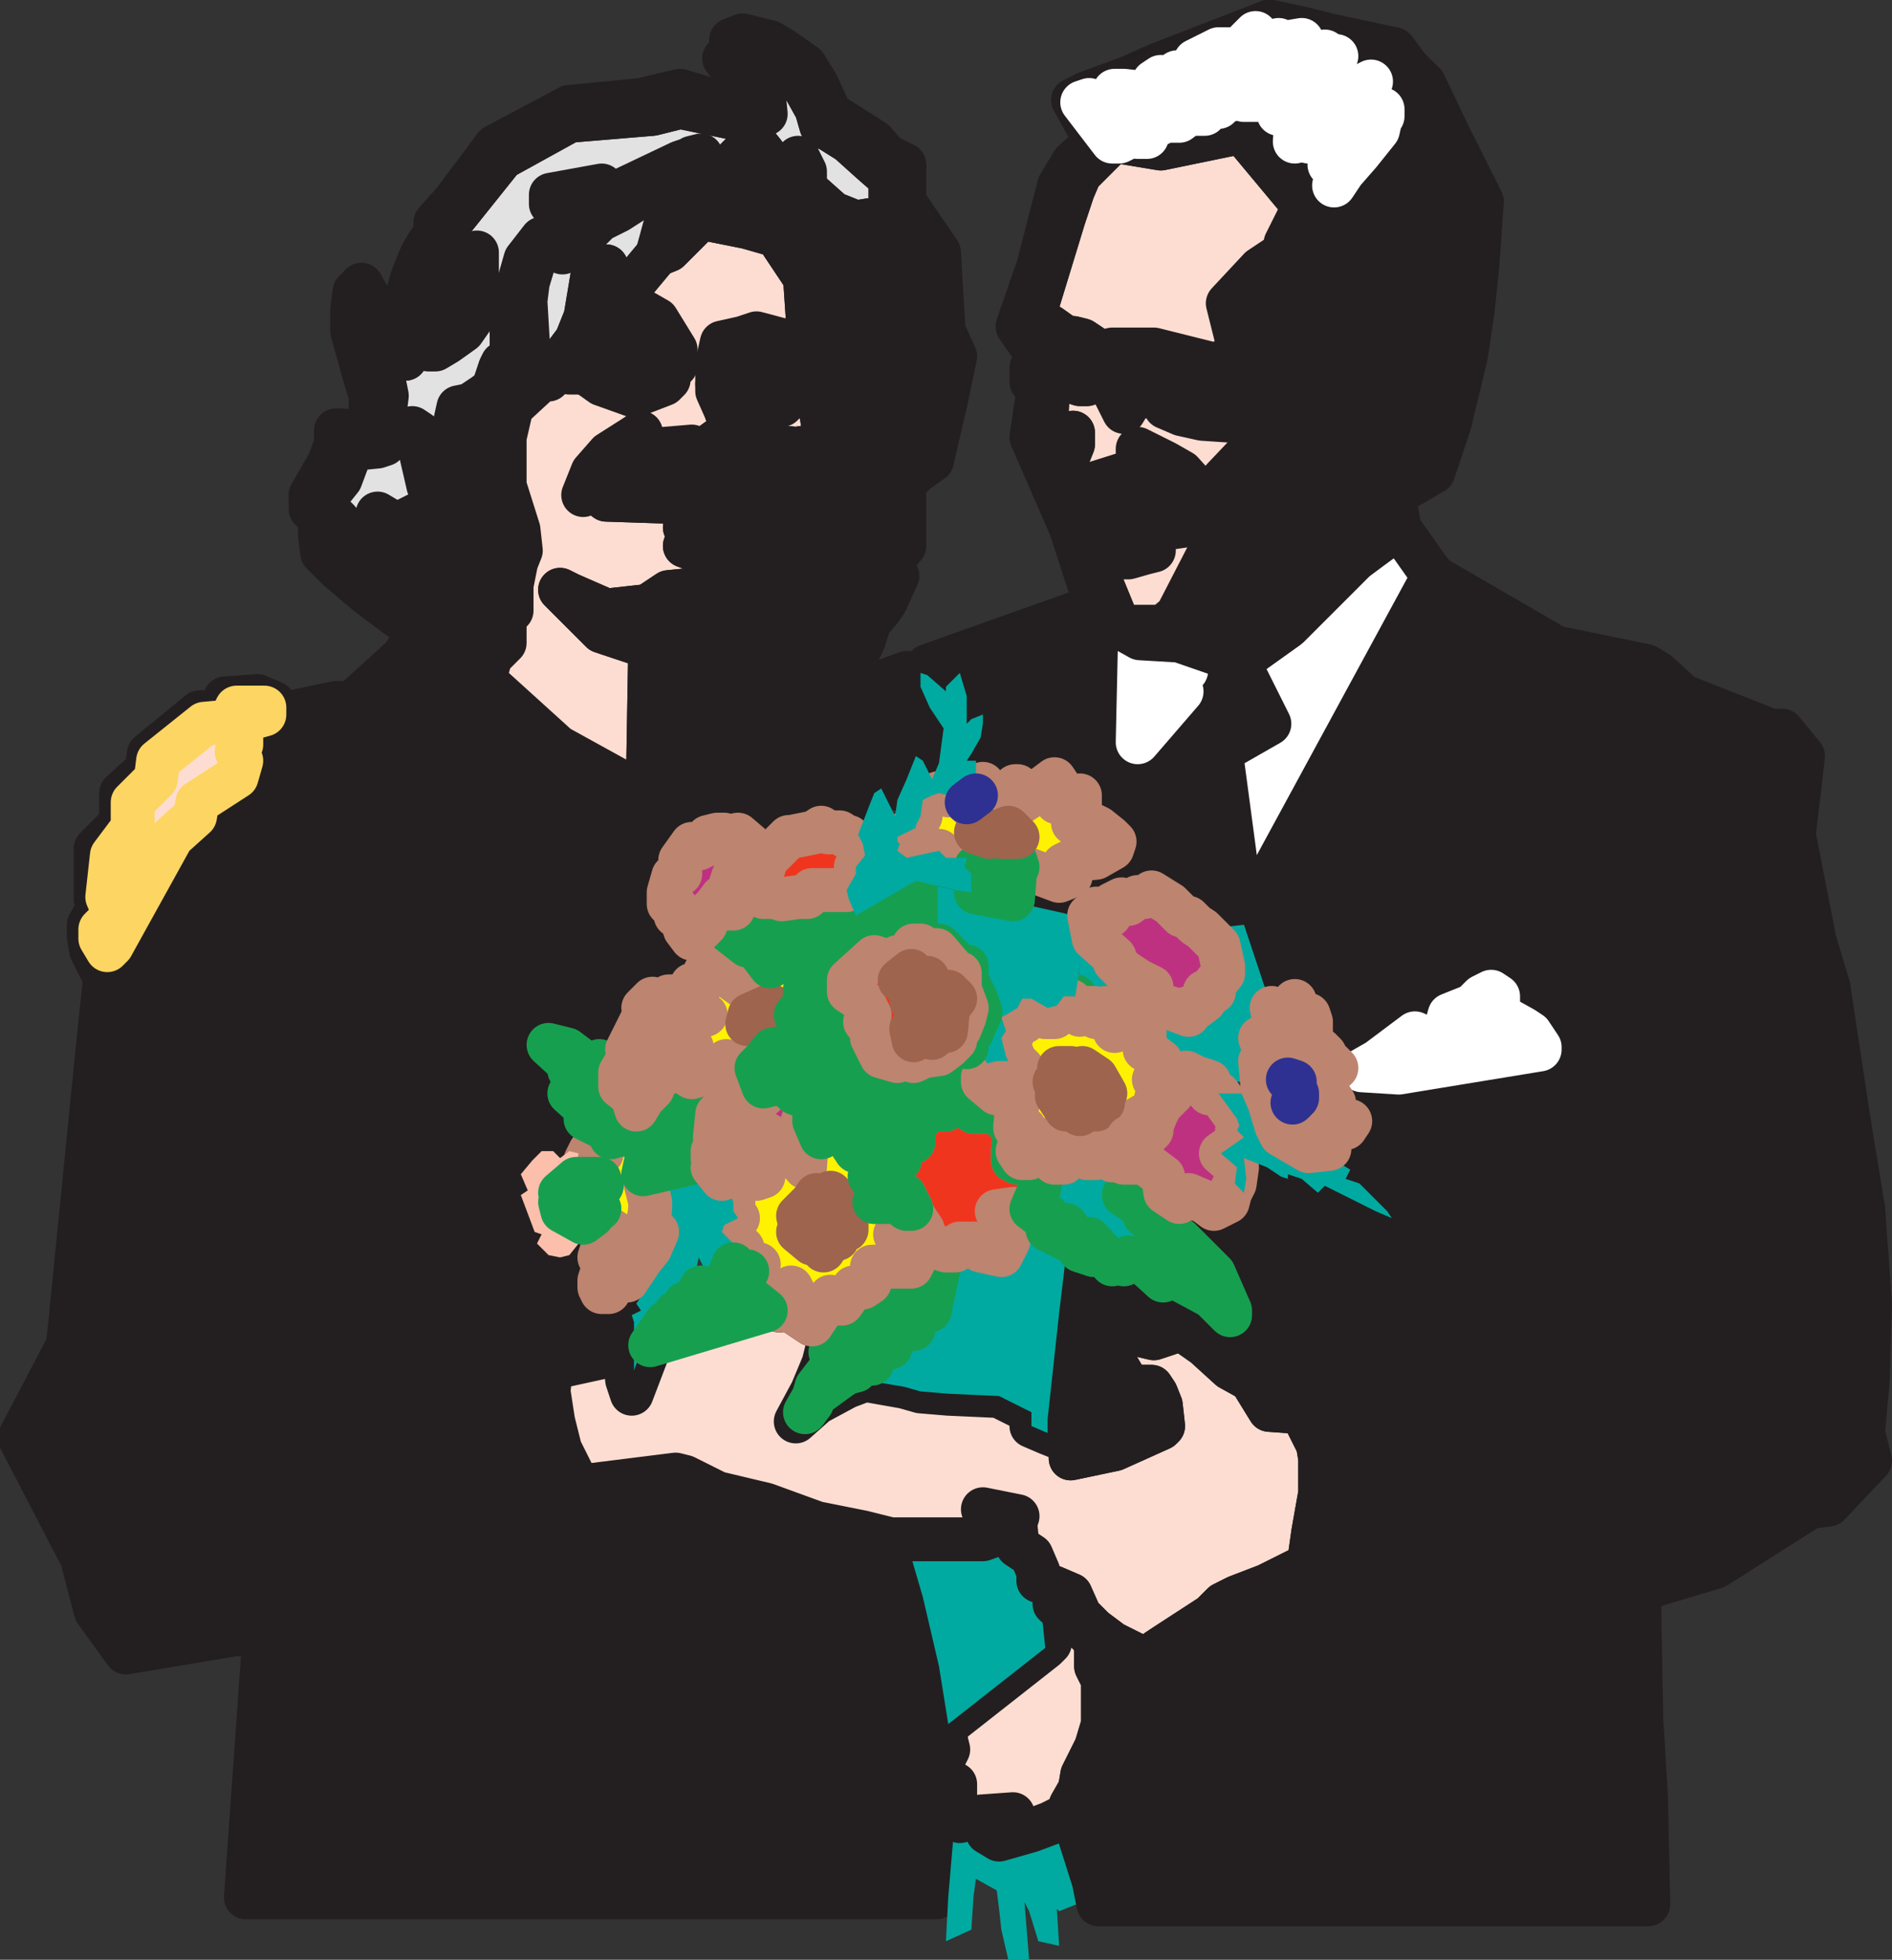 <svg xmlns="http://www.w3.org/2000/svg" width="614.195" height="636.217"><rect width="100%" height="100%" fill="#333333" stroke="none"/><path fill="#231f20" fill-rule="evenodd" d="m40.823 536.467-9.75-13.5-4.5-17.25-20.25-39 15.75-30 156.75 7.5-.75 7.5 1.5 9.75 2.25 9 3 7.5 4.5 4.5 30-3.75 3 .75 10.5 5.25 15.75 3.75 16.5 6 15 3 9 2.25 9.75 27 3.75 18.75h-11.25v3.75l3 1.5 1.5 2.25 3 2.25 5.25 1.5 2.25 12v2.25l-6.75 6-.75 2.25 2.25 1.5h5.25v5.25l-4.5.75v2.25l4.5.75-1.5 19.5-.75 6.75H79.823l6-84.75-9-.75-36 6"/><path fill="none" stroke="#231f20" stroke-linecap="round" stroke-linejoin="round" stroke-miterlimit="10" stroke-width="14.25" d="m40.823 536.467-9.75-13.5-4.5-17.25-20.25-39 15.75-30 156.75 7.5-.75 7.5 1.5 9.75 2.25 9 3 7.5 4.5 4.5 30-3.75 3 .75 10.5 5.25 15.75 3.75 16.5 6 15 3 9 2.25 9.75 27 3.75 18.75h-11.25v3.75l3 1.5 1.5 2.25 3 2.25 5.25 1.5 2.25 12v2.25l-6.75 6-.75 2.25 2.25 1.5h5.25v5.25l-4.5.75v2.25l4.5.75-1.5 19.5-.75 6.75H79.823l6-84.75-9-.75zm0 0"/><path fill="#231f20" fill-rule="evenodd" d="m194.573 396.967 6 3.75-5.25 5.25-.75 2.25 2.25.75-2.25 6.75v2.25l.75 1.5h2.25l3.75-6 2.25 2.25v3l1.5 3-1.5 3.75v4.5l-.75 9-24 5.25-156.75-7.5 9-90 3-29.25-4.5-9-.75-4.5v-3.75l3-5.25-.75-3v-16.5l8.25-8.25v-9.75l8.25-7.5.75-5.25 16.5-13.5h6.75l1.5-4.5 10.5-.75 5.25 2.25 2.25 3.75h-5.25v-2.25h-9l-2.25 4.5-8.25.75-15 12-.75 6-7.5 7.5v8.25l-6.75 9-1.5 13.5 2.25 5.25-.75 1.5-3.75 3.75v3l2.25 3.75 1.5-1.5 19.5-35.25 7.5-6.75.75-4.5 12.75-8.25 1.5-5.25-1.5-3 1.5-2.25v-4.5l-.75-3 8.25-2.25h5.25l18-3.75h5.25l16.5-15 5.25-8.25 21 15.75 24 21.75 21.75 12 5.25 1.5 16.5 18-3.75 5.25v4.5l-2.25.75-1.5 5.25v3.75l2.25.75v3h1.5l1.5 4.5 2.25 3 4.5-4.5 11.25 7.5v12l-8.25-6-3 1.5-1.5 3v1.5h-3l-.75 1.5.75 3-5.25-.75h-2.25l-3 1.5-2.25-.75-3 3 1.5 3-2.25 1.5-4.5 9 2.25 3.75h-2.25l-2.25 3.75v2.25l-.75-.75-2.25-3-5.25-6-.75 2.25-4.5-2.25-9-3.75h-7.5l8.25 7.5 1.5 2.25 3 3.75-4.5 2.25 9.75 9-2.25 3.75 7.5 1.5 2.25 2.25-1.5 5.25-3.75-.75-1.5 3 2.25 4.5h-6l1.5-6.75-3-.75-3 2.25-2.25-2.25h-3.75l-3 3-3.75 4.5 2.25 5.25-2.25 1.5 4.5 12 2.25.75-1.5 3 3.75 3.75 3.75.75 3-.75 3-3.75 1.5-1.5v-3l5.25-2.25"/><path fill="none" stroke="#231f20" stroke-linecap="round" stroke-linejoin="round" stroke-miterlimit="10" stroke-width="14.25" d="m194.573 396.967 6 3.75-5.25 5.25-.75 2.25 2.25.75-2.25 6.75v2.25l.75 1.5h2.25l3.75-6 2.25 2.25v3l1.5 3-1.5 3.75v4.5l-.75 9-24 5.25-156.75-7.5 9-90 3-29.25-4.5-9-.75-4.5v-3.75l3-5.25-.75-3v-16.5l8.25-8.25v-9.75l8.25-7.5.75-5.25 16.5-13.5h6.75l1.5-4.5 10.5-.75 5.25 2.25 2.25 3.75h-5.25v-2.25h-9l-2.25 4.5-8.25.75-15 12-.75 6-7.5 7.5v8.25l-6.75 9-1.5 13.5 2.25 5.25-.75 1.5-3.75 3.75v3l2.25 3.75 1.5-1.5 19.5-35.25 7.5-6.75.75-4.5 12.75-8.25 1.5-5.25-1.5-3 1.5-2.25v-4.5l-.75-3 8.25-2.25h5.25l18-3.75h5.25l16.5-15 5.25-8.25 21 15.75 24 21.75 21.75 12 5.25 1.5 16.5 18-3.75 5.25v4.5l-2.25.75-1.5 5.25v3.75l2.25.75v3h1.5l1.5 4.5 2.25 3 4.5-4.5 11.25 7.5v12l-8.25-6-3 1.5-1.5 3v1.5h-3l-.75 1.5.75 3-5.25-.75h-2.25l-3 1.5-2.25-.75-3 3 1.5 3-2.25 1.5-4.5 9 2.25 3.75h-2.25l-2.25 3.75v2.25l-.75-.75-2.25-3-5.25-6-.75 2.25-4.5-2.25-9-3.75h-7.5l8.25 7.5 1.5 2.25 3 3.75-4.5 2.25 9.75 9-2.25 3.75 7.5 1.5 2.25 2.25-1.5 5.25-3.75-.75-1.5 3 2.25 4.5h-6l1.5-6.75-3-.75-3 2.25-2.25-2.25h-3.75l-3 3-3.75 4.5 2.25 5.25-2.25 1.5 4.5 12 2.25.75-1.5 3 3.75 3.75 3.75.75 3-.75 3-3.75 1.5-1.5v-3zm0 0"/><path fill="#fdddd2" fill-rule="evenodd" d="M85.823 231.967v-2.25h-9l-2.25 4.5-8.25.75-15 12-.75 6-7.5 7.5v8.25l-6.75 9-1.5 13.5 2.25 5.25-.75 1.5-3.75 3.75v3l2.25 3.75 1.5-1.5 19.5-35.25 7.5-6.75.75-4.5 12.75-8.25 1.5-5.25-1.5-3 1.5-2.25v-4.5l-.75-3 8.25-2.25"/><path fill="none" stroke="#fdd562" stroke-linecap="round" stroke-linejoin="round" stroke-miterlimit="10" stroke-width="14.25" d="M85.823 231.967v-2.25h-9l-2.25 4.5-8.25.75-15 12-.75 6-7.5 7.5v8.25l-6.75 9-1.5 13.5 2.25 5.25-.75 1.5-3.75 3.75v3l2.25 3.75 1.5-1.5 19.5-35.25 7.5-6.75.75-4.5 12.75-8.25 1.5-5.25-1.5-3 1.5-2.25v-4.5l-.75-3zm0 0"/><path fill="#231f20" fill-rule="evenodd" d="m118.073 186.967-3.75-5.25-1.5-3 2.25 2.25 9.75.75h2.25l-1.5-2.25-.75-3 .75-4.5-3-5.25 7.5 4.5h3l-1.5-2.25 4.5-2.25 7.5 7.5.75-9-5.25-7.5-2.25-9.75-.75-7.5-2.25-1.5 5.25 6.75 4.5-1.5 3-2.25.75-3 1.5-6.75 3.75-.75 4.5-3 3-2.25 2.25-6.75.75-1.5v5.25l-2.25 6.75-1.5 2.25-2.25 1.5h2.25l6.75-1.5-6.75 6.75-1.5 3 1.5 6 .75 2.25 2.25-2.25-3-6v-3l6.75-6.75-2.25 9.75v15.75l4.5 14.25.75 6.75-1.5 3.75-1.5 7.5v8.25l-2.25 2.25v8.25l-4.5 4.5-2.25 7.5-2.25-15.75-2.25-3v-3.75l3-5.25 4.5-4.5-3-6.75-2.25 2.25-4.5 5.25-.75 3.75v5.25l5.25 6.75 2.25 15.75-21-15.75-7.5-5.25-9-6.75-9.75-8.25-5.25-5.25-.75-6v-5.25l-3-3v-4.5l6-10.5 2.25-6v-4.5h1.5l7.5.75 2.25-.75v-11.25l-2.25-7.5-3.75-13.5v-6.75l.75-6 2.25-2.25.75 10.5 2.25 9.75 4.5 12 .75 3.75-.75 6v9.75l-2.25.75-7.5.75h-2.25v3.75l-2.25 6-6 7.5 1.5 2.25 3.75 3.75-.75 1.5 3.75 5.25-5.25-1.5 3 5.25 7.5 7.5"/><path fill="none" stroke="#231f20" stroke-linecap="round" stroke-linejoin="round" stroke-miterlimit="10" stroke-width="14.25" d="m118.073 186.967-3.75-5.25-1.5-3 2.25 2.25 9.75.75h2.25l-1.5-2.25-.75-3 .75-4.5-3-5.25 7.5 4.5h3l-1.5-2.25 4.5-2.25 7.5 7.5.75-9-5.25-7.5-2.25-9.75-.75-7.5-2.25-1.5 5.25 6.75 4.5-1.5 3-2.25.75-3 1.5-6.75 3.75-.75 4.5-3 3-2.25 2.25-6.75.75-1.5v5.25l-2.25 6.75-1.5 2.25-2.25 1.5h2.25l6.75-1.5-6.75 6.75-1.5 3 1.5 6 .75 2.25 2.25-2.25-3-6v-3l6.75-6.75-2.25 9.75v15.75l4.5 14.25.75 6.75-1.5 3.75-1.5 7.5v8.25l-2.25 2.25v8.25l-4.5 4.5-2.25 7.5-2.25-15.75-2.25-3v-3.75l3-5.25 4.5-4.5-3-6.75-2.25 2.25-4.5 5.25-.75 3.75v5.25l5.25 6.75 2.25 15.75-21-15.75-7.5-5.25-9-6.75-9.75-8.25-5.25-5.25-.75-6v-5.25l-3-3v-4.5l6-10.5 2.25-6v-4.5h1.5l7.5.75 2.25-.75v-11.25l-2.25-7.5-3.75-13.5v-6.75l.75-6 2.25-2.25.75 10.5 2.25 9.75 4.5 12 .75 3.75-.75 6v9.75l-2.25.75-7.5.75h-2.25v3.75l-2.25 6-6 7.5 1.5 2.25 3.75 3.75-.75 1.5 3.75 5.25-5.25-1.5 3 5.25zm0 0"/><path fill="#231f20" fill-rule="evenodd" d="m154.823 204.967-5.25-6.75v-5.25l.75-3.75 4.5-5.25 2.25-2.25 3 6.75-4.5 4.5-3 5.25v3.75l2.25 3"/><path fill="none" stroke="#231f20" stroke-linecap="round" stroke-linejoin="round" stroke-miterlimit="10" stroke-width="14.25" d="m154.823 204.967-5.25-6.75v-5.25l.75-3.75 4.5-5.25 2.25-2.25 3 6.75-4.5 4.5-3 5.25v3.75zm0 0"/><path fill="#231f20" fill-rule="evenodd" d="m159.323 138.967-1.5 3 1.5 6 .75 2.25 2.25-2.25-3-6v-3"/><path fill="none" stroke="#231f20" stroke-linecap="round" stroke-linejoin="round" stroke-miterlimit="10" stroke-width="14.25" d="m159.323 138.967-1.5 3 1.5 6 .75 2.25 2.25-2.25-3-6zm0 0"/><path fill="#e3e2e2" fill-rule="evenodd" d="m198.323 102.217-.75 1.5-2.25 6-.75-7.5v-2.25l2.25-13.5-4.5 3-2.25 13.5-3 7.5-4.5 6-4.5 6.75h-2.25l-9.75 9-6.75 1.5h-2.25l2.25-1.5 1.5-2.25 2.25-6.75v-5.25l-.75 1.5-2.25 6.75-3 2.25-4.5 3-3.75.75-1.5 6.75-.75 3-3 2.25-4.5 1.5-5.25-6.75 2.25 1.5.75 7.5 2.25 9.75 5.25 7.5-.75 9-7.5-7.5-4.5 2.25 1.5 2.25h-3l-7.5-4.5 3 5.25-.75 4.5.75 3 1.5 2.25h-2.25l-9.75-.75-2.25-2.25 1.5 3 3.75 5.25-7.5-7.5-3-5.25 5.25 1.5-3.75-5.25.75-1.5-3.75-3.75-1.5-2.25 6-7.5 2.25-6v-3.75h2.25l7.5-.75 2.25-.75v-9.75l.75-6-.75-3.75-4.5-12-2.25-9.75 2.25 4.5 4.5 6 5.25 3h1.5l2.25-12.75 3-11.25 5.25-8.25 3-4.5v-6l18-22.5 21.75-12 27-2.25 9-2.25 21.75 4.5v-4.5l3 2.25-.75-4.5-2.25-5.25 3.75 5.25 1.5 4.5v-7.5l-2.25-8.25-.75-4.5 5.25 2.25 6 3 5.25 6.75 3.75 6.75 1.5 5.25 3 1.5 6 3.75 7.5 6.75 6 5.25v9l12 15.75.75 5.25v19.5l5.25 9-6 33-9 5.25 1.5-4.5 3.75-15.75v-12.75l-.75 6.75-3 9-6 8.25-1.5 2.25 1.5-5.25-1.5-14.25 3-1.5 2.25-11.25-2.25-6v-9l-.75-13.5-2.25-8.25-2.25-2.25-1.5 2.25v-7.5l-4.5.75-7.5-3-6.75-6-4.5 2.25-3 3-2.25-9.75-6-9-3-3.75-9.75 9.75-6 11.25-4.5 5.25-6 6.75-12.75 12.75-6 8.25-1.5 2.25"/><path fill="none" stroke="#231f20" stroke-linecap="round" stroke-linejoin="round" stroke-miterlimit="10" stroke-width="14.25" d="m198.323 102.217-.75 1.5-2.25 6-.75-7.5v-2.25l2.25-13.5-4.5 3-2.25 13.5-3 7.5-4.5 6-4.5 6.75h-2.25l-9.75 9-6.75 1.5h-2.25l2.25-1.5 1.5-2.25 2.25-6.75v-5.25l-.75 1.5-2.25 6.75-3 2.25-4.5 3-3.75.75-1.5 6.75-.75 3-3 2.25-4.5 1.5-5.25-6.75 2.25 1.5.75 7.5 2.25 9.75 5.25 7.5-.75 9-7.5-7.5-4.5 2.25 1.5 2.25h-3l-7.5-4.5 3 5.25-.75 4.5.75 3 1.5 2.25h-2.25l-9.75-.75-2.25-2.25 1.5 3 3.75 5.25-7.5-7.5-3-5.25 5.25 1.5-3.75-5.25.75-1.5-3.75-3.75-1.5-2.25 6-7.5 2.25-6v-3.75h2.25l7.5-.75 2.25-.75v-9.75l.75-6-.75-3.75-4.5-12-2.25-9.75 2.25 4.5 4.5 6 5.25 3h1.5l2.25-12.75 3-11.25 5.25-8.25 3-4.5v-6l18-22.5 21.75-12 27-2.25 9-2.25 21.75 4.5v-4.5l3 2.25-.75-4.5-2.25-5.25 3.75 5.25 1.5 4.5v-7.5l-2.25-8.25-.75-4.5 5.25 2.25 6 3 5.25 6.75 3.75 6.75 1.5 5.25 3 1.5 6 3.75 7.5 6.75 6 5.25v9l12 15.75.75 5.25v19.5l5.25 9-6 33-9 5.25 1.5-4.5 3.75-15.75v-12.75l-.75 6.75-3 9-6 8.25-1.5 2.25 1.5-5.25-1.5-14.25 3-1.5 2.25-11.25-2.25-6v-9l-.75-13.5-2.25-8.25-2.25-2.25-1.5 2.25v-7.5l-4.5.75-7.5-3-6.75-6-4.5 2.25-3 3-2.25-9.75-6-9-3-3.75-9.75 9.75-6 11.25-4.5 5.25-6 6.75-12.75 12.75-6 8.25zm0 0"/><path fill="#231f20" fill-rule="evenodd" d="M259.073 51.217v4.5l-2.25 4.5 1.5 1.5 3-3v-3l-2.25-4.5"/><path fill="none" stroke="#231f20" stroke-linecap="round" stroke-linejoin="round" stroke-miterlimit="10" stroke-width="14.25" d="M259.073 51.217v4.5l-2.25 4.5 1.5 1.5 3-3v-3zm0 0"/><path fill="#231f20" fill-rule="evenodd" d="m187.073 72.217 5.25-6 12.75-6 15.75-7.5 6.75-2.25-3 .75-13.5 10.5-10.5 6.75-6 3-9.75 9.75-2.25.75 15-15.75h-.75l-3.75.75-3 2.25-3 3"/><path fill="none" stroke="#231f20" stroke-linecap="round" stroke-linejoin="round" stroke-miterlimit="10" stroke-width="14.25" d="m187.073 72.217 5.25-6 12.75-6 15.75-7.5 6.75-2.25-3 .75-13.5 10.5-10.5 6.75-6 3-9.75 9.75-2.25.75 15-15.75h-.75l-3.75.75-3 2.25zm0 0"/><path fill="#231f20" fill-rule="evenodd" d="m213.323 82.717 2.25-8.25 3-11.25 2.25-3 8.25-4.5-6.75 6-6.75 12.75-2.25 8.25"/><path fill="none" stroke="#231f20" stroke-linecap="round" stroke-linejoin="round" stroke-miterlimit="10" stroke-width="14.25" d="m213.323 82.717 2.25-8.25 3-11.25 2.25-3 8.25-4.5-6.75 6-6.75 12.75zm0 0"/><path fill="#231f20" fill-rule="evenodd" d="m195.323 60.217-6 3-7.5 2.25-3 .75v-3l16.5-3"/><path fill="none" stroke="#231f20" stroke-linecap="round" stroke-linejoin="round" stroke-miterlimit="10" stroke-width="14.25" d="m195.323 60.217-6 3-7.5 2.25-3 .75v-3zm0 0"/><path fill="#231f20" fill-rule="evenodd" d="m175.823 77.467-5.25 6.75-3 10.5-1.5 11.25v15.75l3-.75 2.25-5.25v-5.25l-.75-12.75.75-6 2.25-7.5 2.25-6.75"/><path fill="none" stroke="#231f20" stroke-linecap="round" stroke-linejoin="round" stroke-miterlimit="10" stroke-width="14.25" d="m175.823 77.467-5.25 6.75-3 10.5-1.5 11.25v15.75l3-.75 2.25-5.25v-5.25l-.75-12.75.75-6 2.25-7.5zm0 0"/><path fill="#231f20" fill-rule="evenodd" d="m152.573 84.217-6 10.5-7.5 18.75h2.25l3.75-2.25 5.25-3.75 5.25-7.5-.75-5.25v-12.75l-2.25 2.25"/><path fill="none" stroke="#231f20" stroke-linecap="round" stroke-linejoin="round" stroke-miterlimit="10" stroke-width="14.25" d="m152.573 84.217-6 10.5-7.5 18.75h2.25l3.75-2.25 5.25-3.75 5.25-7.5-.75-5.25v-12.75zm0 0"/><path fill="#fdddd2" fill-rule="evenodd" d="m198.323 102.217-.75 1.5-2.25 6-.75-7.5v-2.25l2.25-13.5-4.5 3-2.25 13.5-3 7.5-4.5 6-4.5 6.75h-2.25l-9.75 9-2.25 9.75v15.75l4.5 14.25.75 6.75-1.5 3.75-1.5 7.5v8.25l-2.25 2.25v8.25l-4.5 4.5-2.25 7.5 24 21.75 21.75 12 5.25 1.5 2.25-1.5.75-44.25-15.75-5.25-13.5-13.5 3 1.5 12 5.25 13.5-1.5 6.75-4.5 22.5-2.25 3.75-1.5 9.75-24.75-18 18-12.75-4.5 2.25-1.5-2.25-4.5 12.75-4.5v-1.5h-10.5l-5.25-2.25-22.5-.75 9.75-1.5 15.75-.75 4.5.75 5.25-.75-.75-5.25-4.5.75-2.25 2.25h-2.25l2.25-6.75 4.5-1.5v-3.75l8.25-6v-.75l-1.5-5.25 9 10.5 13.5 1.5 5.25-.75 3-3 .75-3-.75-5.25-3-5.25v-5.25l-2.25-33-7.5-11.25-.75-2.25-10.5-3-15-3-10.5 10.5-3.75 1.5-7.5 9-6 8.25-1.5 2.25"/><path fill="none" stroke="#231f20" stroke-linecap="round" stroke-linejoin="round" stroke-miterlimit="10" stroke-width="14.25" d="m198.323 102.217-.75 1.5-2.25 6-.75-7.5v-2.25l2.25-13.5-4.5 3-2.25 13.5-3 7.5-4.5 6-4.5 6.75h-2.25l-9.75 9-2.25 9.75v15.75l4.5 14.25.75 6.75-1.5 3.75-1.5 7.5v8.25l-2.25 2.25v8.25l-4.5 4.5-2.25 7.5 24 21.75 21.75 12 5.25 1.5 2.25-1.5.75-44.25-15.75-5.25-13.5-13.5 3 1.5 12 5.25 13.5-1.5 6.75-4.5 22.5-2.25 3.75-1.5 9.75-24.75-18 18-12.75-4.5 2.25-1.5-2.25-4.5 12.75-4.5v-1.5h-10.5l-5.25-2.25-22.5-.75 9.75-1.5 15.75-.75 4.5.75 5.25-.75-.75-5.25-4.5.75-2.25 2.25h-2.25l2.25-6.75 4.5-1.5v-3.75l8.25-6v-.75l-1.5-5.25 9 10.5 13.5 1.5 5.25-.75 3-3 .75-3-.75-5.25-3-5.25v-5.25l-2.25-33-7.5-11.25-.75-2.25-10.5-3-15-3-10.5 10.5-3.75 1.5-7.5 9-6 8.25zm0 0"/><path fill="#231f20" fill-rule="evenodd" stroke="#231f20" stroke-linecap="round" stroke-linejoin="round" stroke-miterlimit="10" stroke-width="14.25" d="m191.573 100.717 3 1.5v-2.25zm0 0"/><path fill="#231f20" fill-rule="evenodd" d="m195.323 124.717 10.5 3.75 9.75-3.75 1.5-1.5-1.5-2.25 3.75-2.25v-5.25l-6-9.75-5.25-3-8.25-.75-1.5 2.25 10.5 1.5 2.25 3.75.75 6.75-.75 1.5 2.25 3.75h-2.25l-16.5 1.5h-4.5l5.25 3.75"/><path fill="none" stroke="#231f20" stroke-linecap="round" stroke-linejoin="round" stroke-miterlimit="10" stroke-width="14.25" d="m195.323 124.717 10.5 3.75 9.75-3.75 1.5-1.5-1.5-2.25 3.75-2.25v-5.25l-6-9.75-5.25-3-8.25-.75-1.5 2.25 10.5 1.5 2.25 3.75.75 6.75-.75 1.5 2.25 3.75h-2.25l-16.5 1.5h-4.5zm0 0"/><path fill="#231f20" fill-rule="evenodd" d="m259.823 124.717-5.25 2.25 2.25 1.5-3 3h-8.25l-7.5-2.25-5.25-4.5v-6.75l1.5-6.75 6.75-1.5 4.5-1.5 11.25 3h-6.75l-2.25 1.5v3h-3l-2.25 2.25-2.25 3 8.25 2.25 9.75 1.5h1.5"/><path fill="none" stroke="#231f20" stroke-linecap="round" stroke-linejoin="round" stroke-miterlimit="10" stroke-width="14.25" d="m259.823 124.717-5.25 2.25 2.25 1.5-3 3h-8.25l-7.5-2.25-5.25-4.5v-6.75l1.5-6.75 6.75-1.5 4.5-1.5 11.25 3h-6.75l-2.25 1.5v3h-3l-2.25 2.25-2.25 3 8.25 2.25 9.75 1.5zm0 0"/><path fill="#231f20" fill-rule="evenodd" d="m226.823 145.717-2.25-.75-9 .75 6 2.25 2.25 1.5 3-3.75"/><path fill="none" stroke="#231f20" stroke-linecap="round" stroke-linejoin="round" stroke-miterlimit="10" stroke-width="14.25" d="m226.823 145.717-2.25-.75-9 .75 6 2.25 2.25 1.5zm0 0"/><path fill="#231f20" fill-rule="evenodd" d="m208.073 140.467-3 5.25v2.25l1.5 2.25 2.25-.75 1.5 1.5-18 7.5-3 2.25 3-7.5 5.25-6 8.25-5.25 2.25-1.5"/><path fill="none" stroke="#231f20" stroke-linecap="round" stroke-linejoin="round" stroke-miterlimit="10" stroke-width="14.25" d="m208.073 140.467-3 5.25v2.25l1.5 2.25 2.25-.75 1.5 1.5-18 7.5-3 2.25 3-7.5 5.25-6 8.25-5.25zm0 0"/><path fill="#231f20" fill-rule="evenodd" d="m238.073 32.467-.75-3h3.75l-1.5-4.5-4.5-6 4.5.75 3 3.75-5.25-10.5 3.75-1.5 9 2.25 3.75 2.25 7.5 5.25 3.75 6 4.5 9.75 6 3.75 8.25 5.25 3.75 4.5 6 3v12l11.25 16.5 1.5 25.5 3.75 8.25-3 14.25-4.5 19.5-5.25 3.75-3 3-.75 2.25-1.5-3.75 9-5.25 6-33-5.25-9v-19.5l-.75-5.25-12-15.75v-9l-6-5.25-7.5-6.75-6-3.75-3-1.5-1.5-5.25-3.75-6.75-5.25-6.75-6-3-5.25-2.25.75 4.5 2.25 8.25.75 7.5-2.25-4.5-3.75-5.25 2.25 5.25.75 4.5-3-2.25v4.5l-21.75-4.5-9 2.25-27 2.25-21.75 12-18 22.5v6l-3 4.5-5.25 8.25-3 11.25-2.25 12.75h-1.5l-5.25-3-4.5-6-2.25-4.5-.75-10.5 3 5.25 2.25 6 6 6 1.5-6 3.75-13.5 3-7.5 2.25-3.75 2.25-3v-3.75l6-6.75 13.5-18 24-12.75 23.25-2.25 12.75-3 17.25 5.25v-2.25"/><path fill="none" stroke="#231f20" stroke-linecap="round" stroke-linejoin="round" stroke-miterlimit="10" stroke-width="14.25" d="m238.073 32.467-.75-3h3.75l-1.5-4.5-4.5-6 4.5.75 3 3.75-5.25-10.5 3.75-1.5 9 2.25 3.75 2.25 7.5 5.25 3.75 6 4.5 9.75 6 3.75 8.25 5.25 3.75 4.5 6 3v12l11.25 16.5 1.5 25.5 3.75 8.25-3 14.25-4.5 19.5-5.25 3.75-3 3-.75 2.25-1.5-3.75 9-5.25 6-33-5.25-9v-19.5l-.75-5.25-12-15.75v-9l-6-5.25-7.5-6.75-6-3.75-3-1.5-1.5-5.25-3.75-6.75-5.25-6.75-6-3-5.25-2.25.75 4.5 2.25 8.25.75 7.5-2.25-4.5-3.75-5.25 2.25 5.25.75 4.5-3-2.25v4.5l-21.75-4.5-9 2.25-27 2.25-21.75 12-18 22.5v6l-3 4.5-5.25 8.25-3 11.25-2.25 12.75h-1.5l-5.25-3-4.5-6-2.25-4.5-.75-10.5 3 5.25 2.25 6 6 6 1.5-6 3.75-13.5 3-7.5 2.25-3.75 2.25-3v-3.75l6-6.75 13.5-18 24-12.75 23.25-2.25 12.75-3 17.25 5.25zm0 0"/><path fill="#231f20" fill-rule="evenodd" d="M297.323 120.967v13.5l-3.75 15.75-1.5 4.5 1.5 3.75v18.75l-10.5 12.75-7.5 3h5.25l7.5-3.75 3-2.25-3.75 8.25-1.5 2.25-3.75 4.5-2.25 6.75-3 6-9.75 3-8.25 1.5 6 2.25 9.75 2.25h5.25l14.25-5.25 2.25 7.5 5.25 10.5.75 2.25-.75 6.75-4.5-3.75h-.75l-3 6-2.25 5.25-.75 3-1.5-1.5-.75-5.25-2.25.75-3.75 6-4.5 9-2.25 6.75h-.75l-2.25-1.5h-3.75l-2.25-1.5-2.25 1.5-7.5 1.5h-.75l-7.5 7.5-.75 3-1.5 3.75 1.5 1.5v3.75h3.75l2.25.75 5.25-.75 3 5.25v3h-5.25l-3-2.25h-2.25l-3.75 2.25-9.75-15 2.25-.75h5.25l.75-4.5-1.5-.75v-3l-5.25-4.5-3.75.75-.75-.75h-2.25l-3 .75v2.25l-3 1.5-2.25-1.5-16.5-18 2.25-1.5.75-44.25-15.75-5.25-13.5-13.5 3 1.5 12 5.25 13.5-1.5 6.75-4.5 22.5-2.25 3.75-1.5 9.75-24.75-18 18-12.75-4.5 2.25-1.5-2.25-4.5 12.75-4.5v-1.5h-10.5l-5.25-2.25-22.5-.75 9.75-1.5 15.75-.75 4.5.75 5.25-.75-.75-5.25-4.5.75-2.25 2.25h-2.25l2.25-6.75 4.5-1.5v-3.75l8.25-6v-.75l-1.5-5.25 9 10.5 13.5 1.5 5.25-.75 3-3 .75-3-.75-5.25-3-5.25v-5.25l-2.25-33-7.5-11.25-.75-2.25-10.5-3-15-3-10.5 10.5-3.75 1.5 5.25-3.75 6-6.75 4.5-5.25 6-11.25 9.75-9.75 3 3.75 6 9 2.25 9.75 3-3 4.5-2.25 6.75 6 7.5 3 4.5-.75v7.5l1.5-2.25 2.25 2.25 2.25 8.25.75 13.5v9l2.25 6-2.25 11.25-3 1.5 1.5 14.25-1.5 5.25 1.5-2.25 6-8.25 3-9 .75-7.5"/><path fill="none" stroke="#231f20" stroke-linecap="round" stroke-linejoin="round" stroke-miterlimit="10" stroke-width="14.25" d="M297.323 120.967v13.5l-3.75 15.75-1.5 4.5 1.5 3.75v18.75l-10.5 12.75-7.5 3h5.25l7.5-3.75 3-2.25-3.75 8.25-1.5 2.25-3.75 4.5-2.25 6.75-3 6-9.75 3-8.25 1.5 6 2.25 9.75 2.25h5.25l14.25-5.25 2.25 7.5 5.25 10.5.75 2.25-.75 6.75-4.5-3.75h-.75l-3 6-2.25 5.25-.75 3-1.5-1.5-.75-5.25-2.25.75-3.75 6-4.5 9-2.25 6.75h-.75l-2.25-1.5h-3.75l-2.25-1.5-2.25 1.5-7.5 1.5h-.75l-7.5 7.5-.75 3-1.5 3.75 1.5 1.5v3.75h3.75l2.25.75 5.25-.75 3 5.25v3h-5.25l-3-2.25h-2.25l-3.75 2.25-9.75-15 2.25-.75h5.25l.75-4.5-1.5-.75v-3l-5.25-4.5-3.75.75-.75-.75h-2.25l-3 .75v2.25l-3 1.5-2.25-1.5-16.5-18 2.25-1.5.75-44.25-15.75-5.25-13.5-13.5 3 1.5 12 5.25 13.5-1.5 6.75-4.5 22.5-2.25 3.75-1.5 9.75-24.75-18 18-12.75-4.5 2.25-1.5-2.25-4.5 12.75-4.5v-1.5h-10.5l-5.25-2.25-22.5-.75 9.75-1.5 15.75-.75 4.5.75 5.25-.75-.75-5.25-4.5.75-2.25 2.25h-2.25l2.25-6.75 4.5-1.5v-3.75l8.25-6v-.75l-1.5-5.25 9 10.5 13.5 1.5 5.25-.75 3-3 .75-3-.75-5.25-3-5.25v-5.25l-2.25-33-7.5-11.25-.75-2.25-10.5-3-15-3-10.5 10.5-3.75 1.5 5.25-3.75 6-6.75 4.5-5.25 6-11.25 9.75-9.75 3 3.75 6 9 2.25 9.75 3-3 4.5-2.25 6.75 6 7.5 3 4.5-.75v7.5l1.5-2.25 2.25 2.25 2.25 8.25.75 13.5v9l2.25 6-2.25 11.25-3 1.5 1.5 14.25-1.5 5.25 1.5-2.25 6-8.25 3-9zm0 0"/><path fill="#00aaa0" fill-rule="evenodd" d="m310.073 589.717 1.5 1.5 6.75-1.5 10.5-.75-5.25 3-3 3 3.75 2.25 10.5-3 6-2.25 4.5-2.25 5.25 19.5.75 8.25-7.5 3-.75-.75.75 12-6.75-1.5-3-9.75-1.5-3 1.5 18.75h-6.75l-2.25-9.75-.75-6.75-.75-6-6.75-3.75-.75 5.25-.75 11.25-8.25 3.75.75-14.25 2.25-26.25"/><path fill="#fdddd2" fill-rule="evenodd" d="m345.323 589.717-4.5 2.25-6 2.25-10.5 3-3.75-2.25 3-3 5.25-3-10.5.75-6.75 1.5-1.5-1.5h-3.75l-4.5-.75v-2.25l4.5-.75 3.75-3v-3.75l-3.75 1.5h-5.25l-2.25-1.5v-3l3.75-2.25 3.75-3 1.5-3-.75-3v-2.25l.75-3 31.5-24.75 1.5-1.5 1.5-12.75 11.25 9.75 2.25 3v7.5l2.25 4.5v14.25l-2.25 7.5-4.5 9-.75 4.5-2.25 5.25-3 3.75"/><path fill="none" stroke="#231f20" stroke-linecap="round" stroke-linejoin="round" stroke-miterlimit="10" stroke-width="14.25" d="m345.323 589.717-4.5 2.25-6 2.25-10.5 3-3.75-2.25 3-3 5.25-3-10.5.75-6.75 1.5-1.5-1.5h-3.75l-4.5-.75v-2.25l4.5-.75 3.75-3v-3.75l-3.75 1.5h-5.25l-2.25-1.5v-3l3.75-2.25 3.75-3 1.5-3-.75-3v-2.25l.75-3 31.5-24.75 1.5-1.5 1.5-12.75 11.25 9.75 2.25 3v7.5l2.25 4.5v14.25l-2.25 7.5-4.5 9-.75 4.5-2.25 5.25zm0 0"/><path fill="#fdd562" fill-rule="evenodd" d="m304.073 556.717-5.25-1.5-3-2.25-1.5-2.25-3-1.5v-3.75h11.25l1.5 11.25"/><path fill="none" stroke="#231f20" stroke-linecap="round" stroke-linejoin="round" stroke-miterlimit="10" stroke-width="14.25" d="m304.073 556.717-5.25-1.5-3-2.25-1.5-2.25-3-1.5v-3.75h11.25zm0 0"/><path fill="#00aaa0" fill-rule="evenodd" d="M294.323 499.717h24.75l8.25-3-.75-2.25-6-2.25-1.5-2.25 11.25 2.25-.75 2.25.75 7.5 4.5 3 2.25 5.25v3l.75 7.5 1.5 14.25-31.5 24.75-3-18.75-5.25-22.5-5.25-18v-.75"/><path fill="#fdddd2" fill-rule="evenodd" d="m250.823 423.217 2.25 2.25 3.75-7.5 1.5 3 .75 6 4.5 3 6-9 2.25 2.25-1.5 5.25v5.25l-1.5 3-1.5 6-3.75 9-5.25 9.75 6.75-6 9.75-5.25 6-2.25 12.75 2.25 5.25 1.5 9 .75 16.5.75 10.5 5.25v4.5l5.25 2.25 3.75 1.5 3.75 2.25v4.5l14.25-3 15-6.75.75-.75-.75-6.75-1.5-3.75-1.5-2.25h-6.75l-2.25-3-4.5-7.5-1.5-4.5 2.25-3 .75-.75 12.75 3 9-3 7.5 5.25 8.25 7.5 6.75 3.75 6 9.75 10.5.75 5.25 10.5.75 4.5v11.25l-2.25 12.75-1.5 10.5-13.5 6.75-9.75 3.75-4.5 2.25-3.75 3.75-15 9.75-6.75 4.5-10.5-5.25-6-4.5-4.5-4.5-3-6.75-10.5-4.5v-3l-2.25-5.25-4.5-3-.75-7.5.75-2.25-11.25-2.25 1.5 2.25 6 2.25.75 2.25-8.25 3h-30l-9-2.25-15-3-16.5-6-15.75-3.75-10.5-5.25-3-.75-30 3.75-2.25-1.5-5.25-10.5-2.25-9-1.5-9.75.75-7.5 24-5.25.75 9 1.5 4.5 6-15.75 6-2.25 26.25-8.25 7.5-3"/><path fill="none" stroke="#231f20" stroke-linecap="round" stroke-linejoin="round" stroke-miterlimit="10" stroke-width="14.25" d="m250.823 423.217 2.25 2.25 3.75-7.5 1.5 3 .75 6 4.5 3 6-9 2.25 2.25-1.5 5.25v5.25l-1.5 3-1.5 6-3.75 9-5.25 9.75 6.75-6 9.75-5.25 6-2.25 12.75 2.25 5.25 1.5 9 .75 16.5.75 10.5 5.25v4.5l5.25 2.25 3.75 1.5 3.75 2.25v4.5l14.25-3 15-6.75.75-.75-.75-6.75-1.5-3.75-1.5-2.25h-6.75l-2.25-3-4.5-7.5-1.5-4.5 2.25-3 .75-.75 12.75 3 9-3 7.5 5.25 8.25 7.5 6.75 3.75 6 9.75 10.5.75 5.25 10.5.75 4.5v11.25l-2.25 12.75-1.5 10.5-13.5 6.75-9.75 3.75-4.5 2.25-3.75 3.75-15 9.75-6.75 4.5-10.5-5.25-6-4.5-4.5-4.5-3-6.75-10.5-4.5v-3l-2.25-5.25-4.5-3-.75-7.5.75-2.25-11.25-2.25 1.5 2.25 6 2.25.75 2.25-8.25 3h-30l-9-2.25-15-3-16.5-6-15.75-3.75-10.5-5.25-3-.75-30 3.75-2.25-1.5-5.25-10.5-2.25-9-1.5-9.75.75-7.5 24-5.25.75 9 1.5 4.5 6-15.75 6-2.25 26.25-8.25zm0 0"/><path fill="#231f20" fill-rule="evenodd" d="m342.323 515.467 5.25 2.25 3 6.75 4.5 4.5 6 4.5 10.5 5.25 6.75-4.5 15-9.75 3.75-3.75 4.5-2.25 9.75-3.75 13.5-6.75 1.5-10.5 2.25-12.75v-11.25l-.75-4.5-5.25-10.5 182.25-66 2.25 30.75-.75 24.75-1.5 17.25 2.25 9-13.5 14.25-6 .75-30.75 19.5-22.5 6.75-2.25.75.75 42 1.5 24.75.75 35.25h-178.5l-1.5-7.5-4.5-14.25-3-10.5 3-5.25.75-4.5 4.5-9 2.25-7.5v-14.25l-2.25-4.5v-7.5l-2.25-3-11.25-9.75v-5.25"/><path fill="none" stroke="#231f20" stroke-linecap="round" stroke-linejoin="round" stroke-miterlimit="10" stroke-width="14.25" d="m342.323 515.467 5.25 2.25 3 6.75 4.5 4.5 6 4.5 10.5 5.25 6.75-4.5 15-9.75 3.75-3.75 4.5-2.25 9.75-3.75 13.5-6.75 1.5-10.5 2.25-12.75v-11.25l-.75-4.5-5.25-10.5 182.25-66 2.25 30.75-.75 24.75-1.5 17.25 2.25 9-13.5 14.25-6 .75-30.75 19.5-22.5 6.75-2.25.75.75 42 1.5 24.75.75 35.25h-178.5l-1.5-7.5-4.5-14.25-3-10.5 3-5.25.75-4.5 4.5-9 2.25-7.5v-14.25l-2.25-4.5v-7.5l-2.25-3-11.25-9.75zm0 0"/><path fill="#231f20" fill-rule="evenodd" d="m604.823 392.467-182.25 66-10.5-.75-6-9.75-6.75-3.75-8.25-7.5-7.5-5.25-9 3-12.75-3-.75.75-2.25 3 1.5 4.5 4.5 7.5 2.25 3h6.75l1.5 2.25 1.5 3.75.75 6.75-.75.75-15 6.75-14.25 3v-4.5l-3.75-2.25 2.25-21 4.5-34.5.75-3 5.25 3 3.75 1.5h9l9 6.75 1.5-3.75 3.75 3.75h2.25l4.5 2.25 12 6.75-.75-6.75-4.5-6-13.5-15.75v-3l-6.75-4.5-2.25-5.25v-7.5l3 2.25.75 5.25 4.5 3 3-2.25 5.25 2.25 3 2.25 4.5-2.25.75-3 6.75 2.25.75-4.5v-5.25l3 1.5 12.75 3.75 9 3 8.25 4.5 15.75 6.75-3-6.75-7.5-8.25-5.25-5.25-1.5-2.25-2.25-3-4.5-2.25-3-4.5-2.25-.75 1.5.75h6l3-.75 1.5-2.25-8.25-3 3-3-1.5-2.25-5.25-2.25 6.75-6.75 9 .75 12 .75 45.75-7.5v-.75l-3-4.5-2.25-1.5-6.75-3.75-1.5-3v-3.75l-2.25-1.5-3 1.5-3 3-7.5 3-1.5 5.25-1.5 2.25h-5.25l-3-1.5-12 9-5.25 3-9-.75-1.5-2.25h-1.5v-2.25l-1.5-1.5-3.75 2.25v-2.25l.75-3.75v-5.25l-.75-2.25-3.75 4.5-.75-9-4.5 4.5-.75-.75-2.25-1.5-9-27 61.5-113.25 2.25 1.5 37.5 21.75 29.25 6 3.75 2.25 8.25 7.5 28.5 11.25h3.75l6.75 8.25-3 25.5 6.75 34.5 4.5 15 6 39.75 5.25 32.25"/><path fill="none" stroke="#231f20" stroke-linecap="round" stroke-linejoin="round" stroke-miterlimit="10" stroke-width="14.25" d="m604.823 392.467-182.25 66-10.5-.75-6-9.75-6.75-3.75-8.25-7.5-7.5-5.25-9 3-12.75-3-.75.75-2.25 3 1.5 4.5 4.5 7.5 2.25 3h6.75l1.5 2.25 1.5 3.75.75 6.75-.75.75-15 6.75-14.25 3v-4.5l-3.75-2.25 2.25-21 4.5-34.5.75-3 5.25 3 3.75 1.5h9l9 6.75 1.5-3.75 3.75 3.75h2.25l4.5 2.25 12 6.75-.75-6.75-4.5-6-13.5-15.75v-3l-6.75-4.5-2.25-5.25v-7.5l3 2.25.75 5.25 4.5 3 3-2.25 5.25 2.25 3 2.25 4.5-2.25.75-3 6.75 2.25.75-4.5v-5.25l3 1.5 12.75 3.75 9 3 8.25 4.5 15.75 6.75-3-6.75-7.5-8.25-5.25-5.25-1.5-2.25-2.25-3-4.5-2.25-3-4.5-2.25-.75 1.5.75h6l3-.75 1.5-2.25-8.25-3 3-3-1.5-2.25-5.25-2.25 6.75-6.75 9 .75 12 .75 45.75-7.5v-.75l-3-4.5-2.25-1.5-6.75-3.75-1.5-3v-3.75l-2.25-1.5-3 1.5-3 3-7.5 3-1.5 5.25-1.5 2.25h-5.25l-3-1.5-12 9-5.25 3-9-.75-1.5-2.25h-1.5v-2.25l-1.5-1.5-3.75 2.25v-2.25l.75-3.75v-5.25l-.75-2.25-3.75 4.5-.75-9-4.5 4.5-.75-.75-2.25-1.5-9-27 61.5-113.25 2.25 1.5 37.5 21.75 29.25 6 3.75 2.25 8.25 7.5 28.5 11.25h3.75l6.75 8.25-3 25.5 6.75 34.5 4.5 15 6 39.75zm0 0"/><path fill="#231f20" fill-rule="evenodd" d="m363.323 203.467-7.5-6.75-54.75 19.5 5.25 4.5 3.75-5.25 3-2.25.75 4.5 2.25 10.5h4.5l.75 3.75v4.5l-2.25 7.5 3 1.5-3 9 4.5 6 .75 2.25v2.25l2.25-5.25 3-4.5h.75v6l9-6 3-2.25 1.5 2.25-.75 5.25 7.5-2.25v4.5l-2.25 4.5 6.75.75 1.5.75 3.75 3 1.5 1.5-.75 2.25-5.25 3-7.5.75-3 1.5 2.25 3.75-3.75 1.5-12-4.5-1.5 6v6l15 3 5.25 1.5 3-.75h2.25v-2.25h2.25l2.25 2.25.75-3.75 3-1.5 2.25 1.5 3-2.25h2.25l2.25-1.5 6 3.75 3.75 3.75 2.25.75 2.25 2.25 2.25 1.5 13.5-1.5-7.5-56.25 15.75-9-8.25-16.5-1.5-3.75-20.25-6.75 3 9.75-4.5 3.75-10.5 9.75 8.25-5.25 5.25-1.5-14.25 16.5.75-33.75-6.75-3.75"/><path fill="none" stroke="#231f20" stroke-linecap="round" stroke-linejoin="round" stroke-miterlimit="10" stroke-width="14.25" d="m363.323 203.467-7.5-6.75-54.75 19.5 5.25 4.5 3.75-5.25 3-2.25.75 4.5 2.25 10.5h4.5l.75 3.75v4.5l-2.25 7.5 3 1.5-3 9 4.5 6 .75 2.25v2.25l2.25-5.25 3-4.5h.75v6l9-6 3-2.25 1.5 2.25-.75 5.25 7.5-2.25v4.5l-2.25 4.5 6.75.75 1.5.75 3.75 3 1.5 1.5-.75 2.25-5.25 3-7.5.75-3 1.5 2.25 3.75-3.75 1.5-12-4.5-1.5 6v6l15 3 5.25 1.5 3-.75h2.25v-2.25h2.25l2.25 2.25.75-3.75 3-1.5 2.25 1.5 3-2.25h2.25l2.25-1.5 6 3.75 3.75 3.75 2.25.75 2.25 2.25 2.25 1.5 13.5-1.5-7.5-56.25 15.75-9-8.25-16.5-1.5-3.75-20.25-6.75 3 9.75-4.5 3.75-10.5 9.75 8.25-5.25 5.25-1.5-14.25 16.5.75-33.75zm0 0"/><path fill="#fff" fill-rule="evenodd" d="m442.073 347.467 5.25-3 12-9 3 1.5h5.25l1.5-2.25 1.5-5.25 7.5-3 3-3 3-1.5 2.25 1.5v3.75l1.5 3 6.75 3.75 2.25 1.5 3 4.5v.75l-45.75 7.5-12-.75"/><path fill="none" stroke="#fff" stroke-linecap="round" stroke-linejoin="round" stroke-miterlimit="10" stroke-width="14.25" d="m442.073 347.467 5.25-3 12-9 3 1.5h5.25l1.5-2.25 1.5-5.25 7.5-3 3-3 3-1.5 2.25 1.5v3.75l1.5 3 6.75 3.75 2.25 1.5 3 4.5v.75l-45.75 7.5zm0 0"/><path fill="#fff" fill-rule="evenodd" d="m403.823 300.217-7.5-56.25 15.75-9-8.25-16.5-1.5-3.75 15.75-11.25 21.75-21.75 14.25-10.5 9 12.75 2.25 3-61.5 113.25"/><path fill="none" stroke="#231f20" stroke-linecap="round" stroke-linejoin="round" stroke-miterlimit="10" stroke-width="14.25" d="m403.823 300.217-7.5-56.25 15.75-9-8.25-16.5-1.5-3.75 15.75-11.25 21.75-21.75 14.25-10.5 9 12.75 2.25 3zm0 0"/><path fill="#fff" fill-rule="evenodd" d="m370.073 207.217 12 .75 3 9.75-4.5 3.75-10.5 9.75 8.25-5.25 5.25-1.5-14.25 16.5.75-33.75"/><path fill="none" stroke="#fff" stroke-linecap="round" stroke-linejoin="round" stroke-miterlimit="10" stroke-width="14.25" d="m370.073 207.217 12 .75 3 9.75-4.5 3.75-10.5 9.75 8.25-5.25 5.25-1.5-14.25 16.5zm0 0"/><path fill="#231f20" fill-rule="evenodd" d="m454.073 170.467-14.25 11.25-21.75 21.75-15.75 11.25-19.5-6.75-12.75-.75-6.75-3.75h14.25l4.5-3.75 12-23.25 3-21 14.25-15 .75-1.5h-6l3.75-2.25-.75-.75-5.25-1.5h3.75l-.75-2.25-14.25 1.5-10.5-3.75v-1.5l5.25.75 9.75-4.5h6.75l-4.5-1.5-10.5-3.75-10.5 3.75v1.5l3.75 3.75v1.5l-10.5-1.5-4.5 1.5-2.25 3.75-4.5-9 .75-1.5-2.25-1.5-2.25-.75 4.5-2.25-3-2.25h2.25l.75-3h13.5l21 5.25 6.75-5.25-3.75-15 10.5-11.25 9-6-.75-2.25 6-12 9.75-6.75 3-4.5 5.25-6 6-7.5 1.5-6.75 13.5-8.25 8.25 17.25 10.5 21-1.5 21-1.5 14.25-2.25 15-5.25 21.75-5.25 15.75-12.75 7.5 1.5 9.75"/><path fill="none" stroke="#231f20" stroke-linecap="round" stroke-linejoin="round" stroke-miterlimit="10" stroke-width="14.25" d="m454.073 170.467-14.25 11.25-21.75 21.75-15.75 11.25-19.5-6.75-12.75-.75-6.75-3.75h14.25l4.5-3.75 12-23.25 3-21 14.25-15 .75-1.5h-6l3.75-2.25-.75-.75-5.25-1.5h3.75l-.75-2.25-14.25 1.5-10.5-3.75v-1.5l5.25.75 9.75-4.5h6.75l-4.5-1.5-10.5-3.75-10.5 3.75v1.5l3.75 3.75v1.5l-10.5-1.5-4.5 1.5-2.25 3.75-4.5-9 .75-1.5-2.25-1.5-2.25-.75 4.5-2.25-3-2.25h2.25l.75-3h13.5l21 5.25 6.75-5.25-3.75-15 10.5-11.25 9-6-.75-2.25 6-12 9.75-6.75 3-4.5 5.25-6 6-7.5 1.5-6.75 13.5-8.25 8.25 17.25 10.5 21-1.5 21-1.5 14.25-2.25 15-5.25 21.75-5.25 15.75-12.75 7.5zm0 0"/><path fill="#fdddd2" fill-rule="evenodd" d="m339.323 142.717 3.75 1.5 5.25-3.75v3.75l-4.5 11.25 7.5 18.75 12 29.25h14.25l4.5-3.75 12-23.25 3-21 14.25-15 .75-1.5h-6l3.75-2.25-.75-.75-5.25-1.5h3.75l-.75-2.25-14.25 1.5-10.5-3.75-10.5-1.5-4.5 1.5-2.25 3.75-4.5-9 .75-1.5-2.25-1.5-2.25-.75 4.5-2.25-3-2.25h2.25l.75-3h13.5l21 5.25 6.75-5.25-3.75-15 10.5-11.25 9-6-.75-2.25 6-12-18.75-22.5-2.25-1.5-25.5 5.25-13.5-2.25h-2.25l-10.5 10.5-2.25 5.25-3 9-8.25 27-2.25 8.25h6l5.25 3.75h2.25l3 .75 4.5 3-2.25.75-.75 6.75v3.75h-2.25l-4.5-1.5-3-3.75-3.75 1.5.75 7.5-.75 14.25"/><path fill="none" stroke="#231f20" stroke-linecap="round" stroke-linejoin="round" stroke-miterlimit="10" stroke-width="14.25" d="m339.323 142.717 3.75 1.5 5.25-3.75v3.75l-4.5 11.25 7.5 18.75 12 29.25h14.25l4.5-3.75 12-23.25 3-21 14.25-15 .75-1.5h-6l3.75-2.25-.75-.75-5.25-1.5h3.75l-.75-2.25-14.25 1.5-10.5-3.75-10.5-1.5-4.5 1.5-2.25 3.75-4.5-9 .75-1.5-2.25-1.5-2.25-.75 4.5-2.25-3-2.25h2.25l.75-3h13.5l21 5.25 6.75-5.25-3.75-15 10.5-11.25 9-6-.75-2.25 6-12-18.75-22.5-2.25-1.5-25.5 5.25-13.5-2.25h-2.25l-10.5 10.5-2.25 5.25-3 9-8.25 27-2.25 8.25h6l5.25 3.75h2.25l3 .75 4.5 3-2.25.75-.75 6.75v3.75h-2.25l-4.5-1.5-3-3.75-3.75 1.5.75 7.5zm0 0"/><path fill="#231f20" fill-rule="evenodd" d="m339.323 142.717 3.75 1.5 5.25-3.75v3.75l-4.5 11.25-4.5-12.75"/><path fill="none" stroke="#231f20" stroke-linecap="round" stroke-linejoin="round" stroke-miterlimit="10" stroke-width="14.25" d="m339.323 142.717 3.75 1.5 5.25-3.75v3.75l-4.5 11.25zm0 0"/><path fill="#231f20" fill-rule="evenodd" d="M358.073 163.717v3l.75 1.5v-4.5l23.25 3-4.5 2.25h-15.75l4.5 2.25h14.25l5.25-.75 2.25-3.75-.75-1.5h-15.75l-1.5-2.25 4.5-.75 6-4.5h3l2.25.75 4.5 2.25-6.75-7.5-5.25-3-9-4.5v5.25l-2.25 2.25-14.25 4.5-6.75-2.25 4.5 5.25.75 5.25v-2.25l2.25-3 4.5 1.5v1.5"/><path fill="none" stroke="#231f20" stroke-linecap="round" stroke-linejoin="round" stroke-miterlimit="10" stroke-width="14.25" d="M358.073 163.717v3l.75 1.5v-4.5l23.25 3-4.5 2.25h-15.75l4.5 2.25h14.25l5.25-.75 2.25-3.75-.75-1.5h-15.75l-1.5-2.25 4.5-.75 6-4.5h3l2.25.75 4.5 2.25-6.75-7.5-5.25-3-9-4.5v5.25l-2.25 2.25-14.25 4.5-6.75-2.25 4.5 5.25.75 5.25v-2.25l2.25-3 4.5 1.5zm0 0"/><path fill="#231f20" fill-rule="evenodd" d="M374.573 178.717h-12.75l-3.75-2.25 3.75 4.5h4.5l5.25-1.5 3-.75"/><path fill="none" stroke="#231f20" stroke-linecap="round" stroke-linejoin="round" stroke-miterlimit="10" stroke-width="14.25" d="M374.573 178.717h-12.75l-3.75-2.25 3.75 4.5h4.5l5.25-1.5zm0 0"/><path fill="#231f20" fill-rule="evenodd" d="m378.323 132.217 5.25 2.25 6.75 1.5 11.25.75-12.75-2.25h-3.75l-6.75-2.25"/><path fill="none" stroke="#231f20" stroke-linecap="round" stroke-linejoin="round" stroke-miterlimit="10" stroke-width="14.25" d="m378.323 132.217 5.25 2.25 6.75 1.5 11.25.75-12.75-2.25h-3.75zm0 0"/><path fill="#231f20" fill-rule="evenodd" d="m361.073 45.967-10.5 10.5-2.25 5.25-3 9-8.25 27-2.25 8.25h6l5.25 3.75h2.25l3 .75 4.5 3-2.25.75-.75 6.75v3.75h-2.25l-4.5-1.5-3-3.75-3.75 1.5.75 7.5-.75 14.25 4.5 12.75 7.5 18.75 12 29.25-7.5-6.75-8.25-25.5-12.75-29.25 2.25-15-2.25-3v-4.5l2.25-3.75-6.75-9.75 6.75-19.5 6.75-26.25 4.5-7.5 7.5-6.75h5.25"/><path fill="none" stroke="#231f20" stroke-linecap="round" stroke-linejoin="round" stroke-miterlimit="10" stroke-width="14.25" d="m361.073 45.967-10.5 10.5-2.25 5.25-3 9-8.25 27-2.25 8.25h6l5.25 3.75h2.25l3 .75 4.5 3-2.25.75-.75 6.75v3.75h-2.25l-4.5-1.5-3-3.75-3.75 1.5.75 7.5-.75 14.25 4.5 12.75 7.5 18.75 12 29.25-7.5-6.75-8.25-25.5-12.75-29.25 2.25-15-2.25-3v-4.5l2.25-3.75-6.75-9.75 6.75-19.5 6.75-26.25 4.5-7.5 7.5-6.75zm0 0"/><path fill="#231f20" fill-rule="evenodd" d="m397.073 18.967 2.25 10.5v3h-2.25l-1.5 2.25-2.25-4.5-2.25 6.75h-5.25l-3 2.25h-4.5l-3 1.5-3.75-1.5-3-1.5.75 1.5 3 3v2.25h-3l-3-3.75h-3l1.5 4.5-1.5.75 13.5 2.25 25.5-5.25 2.25 1.5 18.75 22.5 9.75-6.75-1.5-6.75-6.75-7.5h-4.5l.75-10.5 1.5-15.75 5.25-1.5 2.25-1.5-5.25 6.75-4.5 22.5h4.5l.75-3.75 3-15.75 3-5.25 2.25-3-2.25 6.75-6 17.25-.75 3.75 6.75 7.5 3-7.5v-.75l5.25-15.75 3.75-2.25 1.5-.75-1.5 2.25-7.5 16.5-4.5 8.25 1.5 6.75 3.75-6.75 12-15.75v-2.25l13.5-8.25-5.25-5.25-4.5-6-21-4.5-9-2.25-10.5-2.25-36.75 14.25-8.25 3.75-14.25 5.25-4.5 2.25 7.5 13.5h5.25l-9.75-12.75 2.25-.75 6.75 2.25v-2.25h1.5v-3h3l6.75.75 2.25 2.25.75-6 2.25-1.5 3.75 4.5 2.25 5.25v-5.25l-3-4.5 2.25-1.5h3.75l2.25-3.75 7.5-3.75h3.75l2.25.75 6-6 1.5 3.75 6-1.5-.75 3 3.75-2.25 4.5-.75-7.5 6v18-3.75l-2.25-3.75-3.75 3h-5.25l-1.5-2.25-3-6-2.25-5.25"/><path fill="none" stroke="#231f20" stroke-linecap="round" stroke-linejoin="round" stroke-miterlimit="10" stroke-width="14.25" d="m397.073 18.967 2.25 10.5v3h-2.25l-1.5 2.25-2.25-4.5-2.25 6.75h-5.25l-3 2.25h-4.5l-3 1.5-3.75-1.5-3-1.5.75 1.5 3 3v2.25h-3l-3-3.75h-3l1.5 4.5-1.5.75 13.5 2.25 25.5-5.25 2.25 1.5 18.75 22.5 9.75-6.75-1.5-6.75-6.75-7.5h-4.5l.75-10.5 1.5-15.75 5.25-1.5 2.25-1.5-5.25 6.75-4.5 22.5h4.5l.75-3.75 3-15.75 3-5.25 2.25-3-2.25 6.75-6 17.25-.75 3.75 6.75 7.5 3-7.5v-.75l5.25-15.75 3.75-2.25 1.5-.75-1.5 2.25-7.5 16.5-4.5 8.25 1.5 6.75 3.75-6.75 12-15.75v-2.25l13.5-8.25-5.25-5.25-4.5-6-21-4.5-9-2.25-10.5-2.25-36.75 14.25-8.25 3.75-14.25 5.25-4.5 2.25 7.5 13.5h5.25l-9.75-12.75 2.25-.75 6.75 2.25v-2.25h1.5v-3h3l6.75.75 2.25 2.25.75-6 2.25-1.5 3.75 4.5 2.25 5.25v-5.25l-3-4.5 2.25-1.5h3.75l2.25-3.75 7.5-3.75h3.75l2.25.75 6-6 1.5 3.75 6-1.5-.75 3 3.75-2.25 4.5-.75-7.5 6v18-3.75l-2.25-3.75-3.75 3h-5.25l-1.5-2.25-3-6zm0 0"/><path fill="#fff" fill-rule="evenodd" d="m397.073 18.967 2.25 10.5v3h-2.25l-1.5 2.25-2.25-4.5-2.25 6.75h-5.25l-3 2.25h-4.5l-3 1.5-3.75-1.5-3-1.5.75 1.5 3 3v2.25h-3l-3-3.75h-3l1.5 4.5-1.5.75h-2.25l-9.75-12.75 2.25-.75 6.75 2.25v-2.25h1.5v-3h3l6.75.75 2.25 2.25.75-6 2.25-1.5 3.75 4.5 2.25 5.25v-5.25l-3-4.5 2.25-1.5h3.75l2.25-3.75 7.5-3.75h3.75l2.25.75 6-6 1.5 3.75 6-1.5-.75 3 3.75-2.25 4.5-.75-7.5 6v18-3.75l-2.25-3.75-3.75 3h-5.25l-1.5-2.25-3-6-2.25-5.25"/><path fill="none" stroke="#fff" stroke-linecap="round" stroke-linejoin="round" stroke-miterlimit="10" stroke-width="14.25" d="m397.073 18.967 2.25 10.5v3h-2.25l-1.5 2.25-2.25-4.5-2.25 6.75h-5.25l-3 2.25h-4.5l-3 1.5-3.75-1.5-3-1.5.75 1.5 3 3v2.25h-3l-3-3.75h-3l1.5 4.5-1.5.75h-2.25l-9.75-12.75 2.25-.75 6.75 2.25v-2.25h1.5v-3h3l6.75.75 2.25 2.25.75-6 2.25-1.5 3.75 4.5 2.25 5.25v-5.25l-3-4.5 2.25-1.5h3.75l2.25-3.75 7.5-3.75h3.75l2.25.75 6-6 1.5 3.75 6-1.5-.75 3 3.75-2.25 4.5-.75-7.5 6v18-3.75l-2.25-3.75-3.75 3h-5.25l-1.5-2.25-3-6zm0 0"/><path fill="#fff" fill-rule="evenodd" d="m420.323 45.967 4.5-22.5 5.25-6.75-2.25 1.5-5.25 1.5-1.5 15.75-.75 10.5"/><path fill="none" stroke="#fff" stroke-linecap="round" stroke-linejoin="round" stroke-miterlimit="10" stroke-width="14.25" d="m420.323 45.967 4.5-22.5 5.25-6.75-2.25 1.5-5.25 1.5-1.5 15.75zm0 0"/><path fill="#fff" fill-rule="evenodd" d="m424.823 45.967.75-3.75 6-17.25 2.25-6.75-2.25 3-3 5.25-3 15.75-.75 3.75"/><path fill="none" stroke="#fff" stroke-linecap="round" stroke-linejoin="round" stroke-miterlimit="10" stroke-width="14.25" d="m424.823 45.967.75-3.75 6-17.25 2.25-6.75-2.25 3-3 5.25-3 15.75zm0 0"/><path fill="#fff" fill-rule="evenodd" d="m431.573 53.467 3-7.5v-.75l5.25-15.75 3.75-2.25 1.5-.75-1.5 2.25-7.5 16.5-4.5 8.25"/><path fill="none" stroke="#fff" stroke-linecap="round" stroke-linejoin="round" stroke-miterlimit="10" stroke-width="14.25" d="m431.573 53.467 3-7.5v-.75l5.25-15.75 3.75-2.25 1.5-.75-1.5 2.25-7.5 16.5zm0 0"/><path fill="#fff" fill-rule="evenodd" d="m433.073 60.217 3.75-6.75 12-15.75v-2.25l-1.5 6.75-6 7.5-5.25 6-3 4.5"/><path fill="none" stroke="#fff" stroke-linecap="round" stroke-linejoin="round" stroke-miterlimit="10" stroke-width="14.25" d="m433.073 60.217 3.75-6.75 12-15.75v-2.25l-1.5 6.75-6 7.5-5.25 6zm0 0"/><path fill="#00aaa0" fill-rule="evenodd" d="m376.823 347.467 3 2.25 5.25-1.5 3 1.5 4.5 1.5h11.25l5.25-.75v-6l2.25-1.5-2.25-6 3.75 3 1.5-6-1.5-6.75-9-27-13.5 1.5 5.25 5.25 1.5 6.75v2.25l-3 3.75v2.25h-3v3l-3 2.25h-2.25v2.25l-6-2.25h-4.5l-1.5-3.75-1.5-1.5 1.5-1.5-4.5-2.25-4.5-3-3-3v-1.5l-6.75-6-1.5-7.5-3 .75v15.75l-1.5 9.75 1.5 6 2.25-2.25h2.25l.75 3 3-3 3 1.5v6l3-3h3.75l3 2.25v6.75l2.25 1.5 3 2.25v3m-69.75 58.5h3l1.5-2.25h5.25l1.5 2.25 6.75 1.5 2.25-4.5 1.5-5.25h-1.5l-3.75-4.5 5.25-.75h1.5l3.75.75.75 2.25 2.25 1.5.75 3.75 7.5 3 .75 3.75-2.25 18.75-3.75 34.5v4.5l-5.25-2.25v-4.5l-10.5-5.25-16.5-.75-9-.75-5.25-1.5-13.5-2.25 2.25-3 1.5.75 2.25-6.75 3 1.5 2.25-5.25.75-3.75 1.5-1.5 3.75 4.5 1.5-2.25.75-6 3 5.25 4.5-12v-13.5"/><path fill="#179f50" fill-rule="evenodd" d="m261.323 458.467 2.25-3 1.5-5.25 7.5-9.75-3-1.5 5.25-6.75-3-.75 6-6-3-2.25 3-3.75 4.5-3 .75-2.25v-3h12.75l1.5-3-.75-2.25-6-5.25.75-1.5 3-2.25v-4.5h1.5l1.5 4.5 2.25 2.25-.75.75v2.25l2.25 1.5h1.5l2.25 1.5v6l-3 14.25-4.5-6v7.5l-.75 4.5-2.25-4.5-3-.75v6l-2.25 5.25-3-3-.75-2.25-2.25 7.5v3l-2.25-2.25-.75-1.5-2.25 6-3 .75-2.25 1.5-8.25 6-3 5.25"/><path fill="none" stroke="#179f50" stroke-linecap="round" stroke-linejoin="round" stroke-miterlimit="10" stroke-width="14.25" d="m261.323 458.467 2.25-3 1.5-5.25 7.5-9.75-3-1.5 5.25-6.75-3-.75 6-6-3-2.25 3-3.75 4.5-3 .75-2.25v-3h12.75l1.5-3-.75-2.25-6-5.25.75-1.5 3-2.25v-4.5h1.5l1.5 4.5 2.25 2.25-.75.75v2.25l2.25 1.5h1.5l2.25 1.5v6l-3 14.25-4.5-6v7.5l-.75 4.5-2.25-4.5-3-.75v6l-2.25 5.25-3-3-.75-2.25-2.25 7.5v3l-2.25-2.25-.75-1.5-2.25 6-3 .75-2.25 1.5-8.25 6zm0 0"/><path fill="#fff200" fill-rule="evenodd" d="m264.323 363.967-2.25 4.5-.75 10.5-4.5-5.25-5.25-2.25-5.25-4.5-3 2.25v5.25l4.5 7.5-2.25.75h-7.5l-2.25 1.5v.75l2.25 5.25v3l1.5 2.25-4.5 2.25-.75 2.25 3.75 3.75h1.5l1.5 1.5-.75 2.25v.75l6 2.25-1.5 3.75v5.25l3 1.5 3.75 2.25h-.75l2.25 2.25 3.75-7.5 1.5 3 .75 6 4.5 3 6-9 .75 2.25h3l3.75-5.25h3l2.25-1.5.75-2.25v-3h12.75l1.5-3-.75-2.25-6-5.25.75-1.5 3-2.25v-4.5l-3-2.25h-7.5l1.5-2.25.75-3.75-2.25-1.5-1.5-.75 3-9-1.5-2.25-6 3-4.5-6.75-3-5.25h-1.5v2.25l-1.5 3-.75 2.25-2.25-5.25"/><path fill="none" stroke="#bd846f" stroke-linecap="round" stroke-linejoin="round" stroke-miterlimit="10" stroke-width="14.25" d="m264.323 363.967-2.25 4.5-.75 10.5-4.5-5.25-5.25-2.25-5.25-4.5-3 2.25v5.25l4.5 7.5-2.25.75h-7.5l-2.25 1.5v.75l2.25 5.25v3l1.5 2.25-4.5 2.25-.75 2.25 3.75 3.75h1.5l1.5 1.5-.75 2.25v.75l6 2.25-1.5 3.75v5.25l3 1.5 3.75 2.25h-.75l2.25 2.25 3.75-7.5 1.5 3 .75 6 4.5 3 6-9 .75 2.25h3l3.75-5.25h3l2.25-1.5.75-2.25v-3h12.75l1.5-3-.75-2.25-6-5.25.75-1.5 3-2.25v-4.5l-3-2.25h-7.5l1.5-2.25.75-3.75-2.25-1.5-1.5-.75 3-9-1.5-2.25-6 3-4.5-6.75-3-5.25h-1.5v2.25l-1.5 3-.75 2.25zm0 0"/><path fill="#bd846f" fill-rule="evenodd" d="m267.323 389.467-2.25-1.5-1.5 2.25-4.5 4.5.75 3-.75 2.25 4.5 3.75h1.5l2.25 2.25 2.25-3.75h2.25l.75-3h2.25v-6.75h-2.25l-.75-2.25-2.25-3-2.25 2.25"/><path fill="none" stroke="#9e644e" stroke-linecap="round" stroke-linejoin="round" stroke-miterlimit="10" stroke-width="14.25" d="m267.323 389.467-2.25-1.5-1.5 2.25-4.5 4.5.75 3-.75 2.25 4.5 3.75h1.5l2.25 2.25 2.25-3.75h2.25l.75-3h2.25v-6.75h-2.25l-.75-2.25-2.25-3zm0 0"/><path fill="#f0351f" fill-rule="evenodd" d="m334.823 392.467-.75.75-3.75-.75h-1.5l-5.25.75 3.75 4.5h1.5l-1.5 5.25-2.25 4.5-6.75-1.5-1.5-2.25h-5.25l-1.5 2.25h-3l-2.25-.75-2.25-1.5h-1.5l-2.25-1.5v-2.25l.75-.75-3-4.5-.75-2.25-2.25-4.5-2.25-.75-3.75-4.5v-6h4.5v-5.25l4.5-.75v-4.5l4.5-6h6l.75-3.75 5.25 1.5 3 3h7.5l6 6-.75 6.75v3l1.5.75h6.75l2.25 1.5-2.25 2.25.75 1.5-.75 4.5-2.25 5.25"/><path fill="none" stroke="#bd846f" stroke-linecap="round" stroke-linejoin="round" stroke-miterlimit="10" stroke-width="14.25" d="m334.823 392.467-.75.75-3.75-.75h-1.5l-5.25.75 3.75 4.5h1.5l-1.5 5.25-2.25 4.5-6.75-1.5-1.5-2.25h-5.25l-1.5 2.25h-3l-2.25-.75-2.25-1.5h-1.5l-2.25-1.5v-2.25l.75-.75-3-4.5-.75-2.25-2.25-4.5-2.25-.75-3.75-4.5v-6h4.5v-5.25l4.5-.75v-4.5l4.5-6h6l.75-3.75 5.25 1.5 3 3h7.5l6 6-.75 6.75v3l1.5.75h6.75l2.25 1.5-2.25 2.25.75 1.5-.75 4.5zm0 0"/><path fill="#00aaa0" fill-rule="evenodd" d="m376.823 347.467 3 2.25.75 5.25-3.75 3.75-1.5 3-1.5 3.75v1.5l-2.25 2.25h-5.25l-1.5 4.5v3.75h6.75l.75 4.5-.75 5.25-2.25.75h-4.5l6.75 4.5v2.25l8.25 3v2.25l3 2.25 11.25 11.25 5.25 12v1.5l-6-6-9.75-5.25-.75-2.25-3-2.25-2.25 4.5-8.25-7.5-2.25.75-.75-.75-1.5 2.25-3-1.5-.75 1.5-7.5-8.25 1.5 5.25-4.5-1.5-2.25-5.25-2.25-3v4.5l-6-3v-4.5h-2.25l-3-2.25 2.25-5.25.75-4.5-.75-1.5 2.25-2.25-2.25-1.5 5.25-8.25v2.25l-1.5 4.5 1.5 1.5h3l3.75-6 3.75 4.5h3l.75-2.25 4.5 3 .75-.75v-4.5l-.75-5.25h.75l7.5 2.25 2.25-2.25v-2.25l-2.25-.75 5.25-3 .75-1.5v-2.25l3-3v-2.25l-3.75-.75 2.25-3"/><path fill="none" stroke="#179f50" stroke-linecap="round" stroke-linejoin="round" stroke-miterlimit="10" stroke-width="14.25" d="m376.823 347.467 3 2.25.75 5.25-3.75 3.75-1.5 3-1.5 3.75v1.5l-2.25 2.25h-5.25l-1.5 4.5v3.75h6.75l.75 4.5-.75 5.25-2.25.75h-4.5l6.75 4.5v2.25l8.25 3v2.25l3 2.25 11.25 11.25 5.25 12v1.5l-6-6-9.75-5.25-.75-2.25-3-2.25-2.25 4.5-8.25-7.5-2.25.75-.75-.75-1.5 2.25-3-1.5-.75 1.5-7.5-8.25 1.5 5.25-4.5-1.5-2.25-5.25-2.25-3v4.5l-6-3v-4.5h-2.25l-3-2.25 2.25-5.25.75-4.5-.75-1.5 2.25-2.25-2.25-1.5 5.25-8.25v2.25l-1.5 4.5 1.5 1.5h3l3.75-6 3.75 4.5h3l.75-2.25 4.5 3 .75-.75v-4.5l-.75-5.25h.75l7.5 2.25 2.25-2.25v-2.25l-2.25-.75 5.25-3 .75-1.5v-2.25l3-3v-2.25l-3.75-.75zm0 0"/><path fill="#00aaa0" fill-rule="evenodd" d="M264.323 363.967v-2.25h-3l-1.5 4.5-1.5 7.5-12.75-7.5-.75.75-3.75 2.25 1.5 6.75.75 5.25h-5.25l-3.75 1.5-3-3.75.75-1.5-.75-1.5-22.5 5.25 2.25 9v2.25l-.75 5.25 3 2.25-2.25 5.25-3 3.75 2.25 2.25-3.75 3 2.25 2.25-3 3 2.25 1.5-1.5 2.25 1.5 2.25-3 1.5.75 2.25v15.75l5.25-15 2.25-1.5 2.25-3 1.5.75 1.5-4.5 2.25 1.5.75-5.25.75-1.5v1.5l2.25 1.5 2.25-11.25 3 6 2.25 3.75 6-14.25-3.75-3.75.75-2.25 4.5-2.25-1.5-2.25v-3l-2.25-5.25v-.75l2.25-1.5h7.5l2.25-.75-4.5-7.5v-5.25l3-2.25 5.25 4.5 5.25 2.25 4.5 5.25.75-10.5 2.25-4.5"/><path fill="#fff200" fill-rule="evenodd" d="m192.323 394.717 2.25 2.25 6 3.75-5.25 5.25-.75 2.25 2.25.75-2.25 6.75v2.25l.75 1.5h2.25l3.75-6 2.25 2.25 4.5-6.75 3-3.75 2.25-5.25-3-2.25.75-5.25v-2.25l-2.25-9 1.5-6.75.75-3-.75-4.5-6.75 1.5-2.25-2.25-.75 2.25-2.25.75h-1.5l-1.5 5.25-3.75-.75-1.5 3 2.25 4.5 2.25 1.5.75 2.25-3 2.25v.75l2.25 4.5h-2.25v2.25"/><path fill="none" stroke="#bd846f" stroke-linecap="round" stroke-linejoin="round" stroke-miterlimit="10" stroke-width="14.25" d="m192.323 394.717 2.25 2.25 6 3.75-5.25 5.25-.75 2.25 2.25.75-2.25 6.75v2.25l.75 1.5h2.25l3.75-6 2.25 2.25 4.5-6.75 3-3.75 2.25-5.25-3-2.25.75-5.25v-2.25l-2.25-9 1.5-6.75.75-3-.75-4.5-6.75 1.5-2.25-2.25-.75 2.25-2.25.75h-1.5l-1.5 5.25-3.75-.75-1.5 3 2.25 4.5 2.25 1.5.75 2.25-3 2.25v.75l2.25 4.5h-2.25zm0 0"/><path fill="#fbbfac" fill-rule="evenodd" d="m186.323 381.217 1.5-6.75-3-.75-3 2.25-2.25-2.25h-3.75l-3 3-3.75 4.5 2.25 5.25-2.25 1.5 4.5 12 2.25.75-1.5 3 3.75 3.75 3.75.75 3-.75 3-3.75 1.5-1.5v-5.25l-6.75-3.75-.75-3 .75-2.25-.75-.75 5.25-4.5-.75-1.5"/><path fill="#179f50" fill-rule="evenodd" d="m187.073 382.717-5.25 4.5.75.75-.75 2.25.75 3 6.75 3.75 3-2.25v-2.25h2.25l-2.25-4.5v-.75l3-2.25-.75-2.25h-7.5"/><path fill="none" stroke="#179f50" stroke-linecap="round" stroke-linejoin="round" stroke-miterlimit="10" stroke-width="14.25" d="m187.073 382.717-5.25 4.5.75.75-.75 2.25.75 3 6.75 3.75 3-2.25v-2.25h2.25l-2.25-4.5v-.75l3-2.25-.75-2.25zm0 0"/><path fill="#179f50" fill-rule="evenodd" d="m178.073 339.217 9 8.25h-2.25l1.5.75 1.5 4.5 2.25 2.25-2.25-1.5-3 1.5 7.5 6.75-2.25 1.5 4.5 2.25 2.25.75 1.5 3 2.25-.75.75-2.25 2.25 2.25 6.75-1.5.75 4.5-.75 3-1.5 6.75 22.5-5.25v-2.25l1.5-2.25-.75-2.25.75-7.5 4.5-.75-1.5-2.25 4.5-2.25 4.5-1.5 3 .75v-3l-2.25-6-2.25-2.25-5.25 3.75h-2.25v-3.75l-6 3.75-5.25 1.5-2.25-1.5v-1.5l2.25-4.5v-2.25l-3-.75-4.5-2.25 1.5-2.25v-.75l2.25-2.25 8.25-2.25-7.5-4.5 3-.75-5.25-.75v3.75l-3 4.5-.75 3-1.5 3 1.5 2.25 5.25 3-2.25 4.5-5.25 2.25-1.5 3.75-3 3-2.25 3.75-1.5-4.5-3.75-3-6-6-.75-2.25-1.5 3-9-6.75-6-1.5"/><path fill="none" stroke="#179f50" stroke-linecap="round" stroke-linejoin="round" stroke-miterlimit="10" stroke-width="14.25" d="m178.073 339.217 9 8.25h-2.25l1.5.75 1.5 4.5 2.25 2.25-2.25-1.5-3 1.5 7.5 6.75-2.25 1.5 4.5 2.25 2.25.75 1.5 3 2.25-.75.75-2.25 2.25 2.25 6.75-1.5.75 4.5-.75 3-1.5 6.75 22.5-5.25v-2.25l1.5-2.25-.75-2.25.75-7.5 4.5-.75-1.5-2.25 4.5-2.25 4.5-1.5 3 .75v-3l-2.25-6-2.25-2.25-5.25 3.75h-2.25v-3.75l-6 3.75-5.25 1.5-2.25-1.5v-1.5l2.25-4.5v-2.25l-3-.75-4.5-2.25 1.5-2.25v-.75l2.25-2.25 8.25-2.25-7.5-4.5 3-.75-5.25-.75v3.75l-3 4.5-.75 3-1.5 3 1.5 2.25 5.25 3-2.25 4.5-5.25 2.25-1.5 3.75-3 3-2.25 3.75-1.5-4.5-3.75-3-6-6-.75-2.25-1.5 3-9-6.75zm0 0"/><path fill="#fff200" fill-rule="evenodd" d="M201.323 352.717v-4.5l2.25-3.75h2.25l-2.25-3.75 4.5-9 2.25-1.5-1.5-3 3-3 2.25.75 3-1.5h2.25v3.75l-3 4.5-.75 3-1.5 3 1.5 2.25 5.25 3-2.25 4.5-5.25 2.25-1.5 3.75-3 3-2.25 3.75-1.5-4.5-3.75-3"/><path fill="none" stroke="#bd846f" stroke-linecap="round" stroke-linejoin="round" stroke-miterlimit="10" stroke-width="14.25" d="M201.323 352.717v-4.5l2.25-3.75h2.25l-2.25-3.75 4.5-9 2.25-1.5-1.5-3 3-3 2.25.75 3-1.5h2.25v3.75l-3 4.5-.75 3-1.5 3 1.5 2.25 5.25 3-2.25 4.5-5.25 2.25-1.5 3.75-3 3-2.25 3.75-1.5-4.5zm0 0"/><path fill="#be3181" fill-rule="evenodd" d="m234.323 382.717 3.75-1.5h5.25l-.75-5.25-1.5-6.75 3.75-2.25.75-.75 12.75 7.5 1.5-7.5 1.5-4.5h3l-.75-6-5.25-.75-4.5-3.75-6 1.5v3l-3-.75-4.5 1.5-4.5 2.25 1.5 2.25-4.5.75-.75 7.5.75 2.25-1.5 2.25v2.25l.75 1.5-.75 1.5 3 3.75"/><path fill="none" stroke="#bd846f" stroke-linecap="round" stroke-linejoin="round" stroke-miterlimit="10" stroke-width="14.25" d="m234.323 382.717 3.75-1.5h5.25l-.75-5.25-1.5-6.75 3.75-2.25.75-.75 12.75 7.5 1.5-7.5 1.5-4.5h3l-.75-6-5.25-.75-4.5-3.75-6 1.5v3l-3-.75-4.5 1.5-4.5 2.25 1.5 2.25-4.5.75-.75 7.5.75 2.25-1.5 2.25v2.25l.75 1.5-.75 1.5zm0 0"/><path fill="#fff200" fill-rule="evenodd" d="m224.573 324.217-.75-3 .75-1.5h3v-1.5l1.5-3 3-1.5 8.25 6v-12l2.25-.75h2.25l3 3.75 2.25 3 .75-1.5 3.75-3.75h2.25v3.75l2.25-3.75h4.5v7.5l-2.25 5.25v2.25l3.75-1.5 3.75 1.5-3.75.75-3 .75-3.75 4.5 5.25 4.5.75 1.5-6 3.75-7.5 1.5-3 3.75-2.25 2.25-2.25-2.25-5.25 3.75h-2.25v-3.75l-6 3.75-5.25 1.5-2.25-1.5v-1.5l2.25-4.5v-2.25l-3-.75-4.5-2.25 1.5-2.25v-.75l2.25-2.25 8.25-2.25-7.5-4.5 3-.75"/><path fill="none" stroke="#bd846f" stroke-linecap="round" stroke-linejoin="round" stroke-miterlimit="10" stroke-width="14.25" d="m224.573 324.217-.75-3 .75-1.5h3v-1.5l1.5-3 3-1.5 8.25 6v-12l2.25-.75h2.25l3 3.75 2.25 3 .75-1.5 3.75-3.75h2.25v3.75l2.25-3.75h4.5v7.5l-2.25 5.25v2.25l3.75-1.5 3.75 1.5-3.75.75-3 .75-3.75 4.5 5.25 4.5.75 1.5-6 3.75-7.5 1.5-3 3.75-2.25 2.25-2.25-2.25-5.25 3.75h-2.25v-3.75l-6 3.75-5.25 1.5-2.25-1.5v-1.5l2.25-4.5v-2.25l-3-.75-4.5-2.25 1.5-2.25v-.75l2.25-2.25 8.25-2.25-7.5-4.5zm0 0"/><path fill="#bd846f" fill-rule="evenodd" d="m250.073 326.467 1.5.75 2.25 2.25-5.25 2.25-.75 2.25-2.25-1.5h-3l.75-3 6.75-3"/><path fill="none" stroke="#9e644e" stroke-linecap="round" stroke-linejoin="round" stroke-miterlimit="10" stroke-width="14.25" d="m250.073 326.467 1.5.75 2.25 2.25-5.25 2.25-.75 2.25-2.25-1.5h-3l.75-3zm0 0"/><path fill="#179f50" fill-rule="evenodd" d="m337.073 377.467 5.25-8.25-8.25 6.75h-2.25l-1.5-2.25 2.25-7.5h-3v-.75l.75-7.5-.75-1.5-2.25-.75-3.75-.75-4.5-3.75v-1.5l2.25-1.5 10.5-1.5-2.25-2.25-2.25-5.25 1.5-3.75-1.5-3.75 1.5-1.5 3.75 1.5 1.5-4.5h.75l4.5 3h3l1.5-3 1.5-2.25h2.25l3 4.5-1.5-6h-3.75l-2.25 3-3 .75-5.25-3h-3l-1.5 3-3.75 2.25-1.5.75 1.5 4.5-1.5 2.25 1.5 6 .75 1.5h-3.75l-3 .75-3.75-4.5-3-.75-3.75-2.25-2.25 2.25-3 2.25-5.25.75-3 1.5-2.25-1.5-3 1.5-5.25-1.5-22.5 12.75.75 6v2.25l2.25 5.25.75-2.25 1.5-3v-2.25h1.5l3 5.25 4.5 6.75 6-3 1.5 2.25-3 9 1.5.75 2.25 1.5-.75 3.75-1.5 2.25h7.5l3 2.25h1.5l-2.25-4.5-2.25-.75-3.75-4.5v-6h4.5v-5.25l4.5-.75v-4.5l4.5-6h6l.75-3.75 5.25 1.5 3 3h7.5l6 6-.75 6.75v3l1.5.75h6.75"/><path fill="none" stroke="#179f50" stroke-linecap="round" stroke-linejoin="round" stroke-miterlimit="10" stroke-width="14.25" d="m337.073 377.467 5.25-8.25-8.25 6.75h-2.25l-1.5-2.25 2.25-7.5h-3v-.75l.75-7.5-.75-1.5-2.25-.75-3.75-.75-4.5-3.75v-1.5l2.25-1.5 10.5-1.5-2.25-2.25-2.25-5.25 1.5-3.75-1.5-3.75 1.5-1.5 3.75 1.5 1.5-4.5h.75l4.5 3h3l1.5-3 1.5-2.25h2.25l3 4.5-1.5-6h-3.75l-2.25 3-3 .75-5.25-3h-3l-1.5 3-3.75 2.25-1.5.75 1.5 4.5-1.5 2.25 1.5 6 .75 1.5h-3.75l-3 .75-3.75-4.5-3-.75-3.75-2.25-2.25 2.25-3 2.25-5.25.75-3 1.5-2.25-1.5-3 1.5-5.25-1.5-22.5 12.75.75 6v2.25l2.25 5.25.75-2.25 1.5-3v-2.25h1.5l3 5.25 4.5 6.75 6-3 1.5 2.25-3 9 1.5.75 2.25 1.5-.75 3.75-1.5 2.25h7.5l3 2.25h1.5l-2.25-4.5-2.25-.75-3.75-4.5v-6h4.5v-5.25l4.5-.75v-4.5l4.5-6h6l.75-3.75 5.25 1.5 3 3h7.5l6 6-.75 6.75v3l1.5.75zm0 0"/><path fill="#fff200" fill-rule="evenodd" d="M329.573 366.217h3l-2.25 7.5 1.5 2.25h2.25l8.25-6.75v2.25l-1.5 4.5 1.5 1.5h3l3.75-6 3.75 4.5h3l.75-2.25 4.5 3 .75-.75v-4.5l-.75-5.25h.75l7.5 2.25 2.25-2.25v-2.25l-2.25-.75 5.25-3 .75-1.5v-2.25l3-3v-2.25l-3.75-.75 2.25-3v-3l-3-2.25-2.25-1.5v-6.75l-3-2.25h-3.75l-3 3v-6l-3-1.5-3 3-.75-3h-2.25l-2.25 2.25-3-4.5h-2.25l-1.5 2.25-1.5 3h-3l-4.5-3h-.75l-1.5 4.5-3.75-1.5-1.5 1.5 1.5 3.75-1.5 3.75 2.25 5.25 2.25 2.25-10.5 1.5-2.25 1.5v1.5l4.5 3.75 3.75.75 2.25.75.75 1.5-.75 7.5v.75"/><path fill="none" stroke="#bd846f" stroke-linecap="round" stroke-linejoin="round" stroke-miterlimit="10" stroke-width="14.25" d="M329.573 366.217h3l-2.25 7.5 1.5 2.25h2.25l8.25-6.75v2.25l-1.5 4.5 1.5 1.5h3l3.75-6 3.75 4.5h3l.75-2.25 4.5 3 .75-.75v-4.5l-.75-5.25h.75l7.5 2.25 2.25-2.25v-2.25l-2.25-.75 5.25-3 .75-1.5v-2.25l3-3v-2.25l-3.75-.75 2.25-3v-3l-3-2.25-2.25-1.5v-6.75l-3-2.25h-3.75l-3 3v-6l-3-1.5-3 3-.75-3h-2.25l-2.25 2.25-3-4.5h-2.25l-1.5 2.25-1.5 3h-3l-4.5-3h-.75l-1.5 4.5-3.75-1.5-1.5 1.5 1.5 3.75-1.5 3.75 2.25 5.25 2.25 2.25-10.5 1.5-2.25 1.5v1.5l4.5 3.75 3.75.75 2.25.75.75 1.5-.75 7.5zm0 0"/><path fill="#bd846f" fill-rule="evenodd" d="M343.823 346.717h3.75l3 .75.75-.75 4.5 3 3 5.25h-2.25l1.5 3-2.25 2.25h-5.25v1.5l-2.25-1.5h-2.25l-3-4.5.75-.75-1.5-3.75 1.5-.75v-3.75"/><path fill="none" stroke="#9e644e" stroke-linecap="round" stroke-linejoin="round" stroke-miterlimit="10" stroke-width="14.25" d="M343.823 346.717h3.75l3 .75.75-.75 4.5 3 3 5.25h-2.25l1.5 3-2.25 2.25h-5.25v1.5l-2.25-1.5h-2.25l-3-4.5.75-.75-1.5-3.75 1.5-.75zm0 0"/><path fill="#be3181" fill-rule="evenodd" d="m374.573 379.717-3-2.25h-6.75v-3.75l1.5-4.5h5.25l2.25-2.25v-1.5l1.5-3.75 1.5-3 3.75-3.75-.75-5.25 5.25-1.5 3 1.5 4.5 1.5v3.75h3l6 8.25.75 2.25-.75 1.5 2.25 2.25-7.5 5.25 5.25 4.5-.75 5.25-1.5 3-.75 3-4.5 2.25-3-2.25-5.25-2.25-3 2.25-4.5-3-.75-5.25-3-2.25"/><path fill="none" stroke="#bd846f" stroke-linecap="round" stroke-linejoin="round" stroke-miterlimit="10" stroke-width="14.25" d="m374.573 379.717-3-2.25h-6.75v-3.75l1.5-4.5h5.25l2.25-2.25v-1.5l1.5-3.75 1.5-3 3.75-3.75-.75-5.25 5.25-1.5 3 1.5 4.5 1.5v3.75h3l6 8.25.75 2.25-.75 1.5 2.25 2.25-7.5 5.25 5.25 4.5-.75 5.25-1.5 3-.75 3-4.5 2.25-3-2.25-5.25-2.25-3 2.25-4.5-3-.75-5.25zm0 0"/><path fill="#00aaa0" fill-rule="evenodd" d="m431.573 372.967 3 3v1.5l3.75 2.25-1.5 3 4.5 1.5 9 9 1.5 2.25-5.25-2.25-16.5-8.25-2.25 2.25-5.25-4.5-4.5-1.5v1.5l-2.25-.75-4.5-3-7.5-3 .75 6.75-.75 4.5-3-3 .75-5.25-5.25-4.5 7.5-5.25-2.25-2.25.75-1.5-.75-2.25-6-8.25h8.25l6-2.25 2.25 5.25 2.25 7.5 1.5 3 9 5.25 6.75-.75"/><path fill="#fff200" fill-rule="evenodd" d="m433.823 346.717-7.5 6.75 5.25 2.25 1.5 2.25-3 3 8.25 3-1.5 2.25-3 .75h-6l-1.5-.75 2.25.75 3 4.5v1.5l-6.75.75-9-5.25-1.5-3-2.25-7.5-2.25-5.25-.75-8.25 2.25-1.5-2.25-6 3.75 3 1.5-6-1.5-6.75 2.25 1.5.75.75 4.5-4.5.75 9 3.75-4.5.75 2.25v5.25l-.75 3.75v2.25l3.75-2.25 1.5 1.5v2.25h1.5l2.25 2.25"/><path fill="none" stroke="#bd846f" stroke-linecap="round" stroke-linejoin="round" stroke-miterlimit="10" stroke-width="14.25" d="m433.823 346.717-7.5 6.75 5.25 2.25 1.5 2.25-3 3 8.25 3-1.5 2.25-3 .75h-6l-1.5-.75 2.25.75 3 4.5v1.5l-6.75.75-9-5.25-1.5-3-2.25-7.5-2.25-5.25-.75-8.25 2.25-1.5-2.25-6 3.75 3 1.5-6-1.5-6.75 2.25 1.5.75.75 4.5-4.5.75 9 3.75-4.5.75 2.25v5.25l-.75 3.75v2.25l3.75-2.25 1.5 1.5v2.25h1.5zm0 0"/><path fill="#00aaa0" fill-rule="evenodd" d="m315.323 289.717-5.25-.75-12.75-3v18l3.75 3h3.75l6.75 6.75h2.25v4.5l3 6 1.5 4.5-3 6.75-2.25 1.5.75 3 3 .75 3.75 4.5 3-.75h3.75l-.75-1.5-1.5-6 1.5-2.25-1.5-4.5 1.5-.75 3.75-2.25 1.5-3h3l5.25 3 3-.75 2.25-3h3.75l1.5-9.75v-15.75l-5.25-1.5-13.5-3-3-1.5-12-2.25h-1.5"/><path fill="#179f50" fill-rule="evenodd" d="m310.073 337.717 3.75 2.25-.75-3 2.25-1.5 3-6.75-1.5-4.5-3-6v-4.5h-2.25l-6.75-6.75h-3.75l-3.75-3v-18l-19.5 11.25-.75 2.25-5.25-10.5h-8.25l-1.5.75 2.25 3.75.75 4.5v3.75l-1.5.75-4.5-.75h-9l-2.25.75-2.25-.75-6-10.5-1.5 3.75h-2.25l-1.5-3.75-2.25 3-3 3h2.25l4.5 4.5 6.75 5.25h2.25l3 3.75 2.25 3 .75-1.5 3.75-3.75h2.25v3.75l2.25-3.75h4.5v7.5l-2.25 5.25v2.25l3.75-1.5 3.75 1.5-3.75.75-3 .75-3.75 4.5 5.25 4.5.75 1.5-6 3.75-7.5 1.5-3 3.75-2.25 2.25 2.25 6 6-1.5 4.5 3.75 5.25.75 22.5-12.75-3-6v-2.25l-2.25-3 1.5-2.25-2.25-4.5-4.5-3v-3.75l8.25-7.5 4.5 1.5h2.25l.75-1.5h4.5l.75-3.75h2.25l2.25 1.5h3l4.5 5.25 1.5 2.25h1.5v5.25l2.25 6-.75 3-1.5 3.75h-1.5v3.75"/><path fill="none" stroke="#179f50" stroke-linecap="round" stroke-linejoin="round" stroke-miterlimit="10" stroke-width="14.25" d="m310.073 337.717 3.75 2.25-.75-3 2.25-1.5 3-6.75-1.5-4.5-3-6v-4.5h-2.25l-6.75-6.75h-3.75l-3.75-3v-18l-19.5 11.25-.75 2.25-5.25-10.5h-8.25l-1.5.75 2.25 3.75.75 4.5v3.75l-1.5.75-4.5-.75h-9l-2.25.75-2.25-.75-6-10.5-1.5 3.75h-2.25l-1.5-3.75-2.25 3-3 3h2.25l4.5 4.5 6.75 5.25h2.25l3 3.75 2.25 3 .75-1.5 3.75-3.75h2.25v3.75l2.25-3.75h4.5v7.5l-2.25 5.25v2.25l3.75-1.5 3.75 1.5-3.75.75-3 .75-3.75 4.5 5.25 4.5.75 1.5-6 3.75-7.5 1.5-3 3.75-2.25 2.25 2.25 6 6-1.5 4.5 3.75 5.25.75 22.5-12.75-3-6v-2.25l-2.25-3 1.5-2.25-2.25-4.5-4.5-3v-3.75l8.25-7.5 4.5 1.5h2.25l.75-1.5h4.5l.75-3.75h2.25l2.25 1.5h3l4.5 5.25 1.5 2.25h1.5v5.25l2.25 6-.75 3-1.5 3.75h-1.5zm0 0"/><path fill="#f0351f" fill-rule="evenodd" d="M310.073 337.717v-3.75h1.5l1.5-3.75.75-3-2.25-6v-5.25h-1.5l-1.5-2.25-4.5-5.25h-3l-2.25-1.5h-2.25l-.75 3.75h-4.5l-.75 1.5h-2.25l-4.5-1.5-8.25 7.5v3.75l4.5 3 2.25 4.5-1.5 2.25 2.25 3v2.25l3 6 5.25 1.5 3-1.5 2.25 1.5 3-1.5 5.25-.75 3-2.25 2.25-2.25"/><path fill="none" stroke="#bd846f" stroke-linecap="round" stroke-linejoin="round" stroke-miterlimit="10" stroke-width="14.25" d="M310.073 337.717v-3.75h1.5l1.5-3.75.75-3-2.25-6v-5.25h-1.5l-1.5-2.25-4.5-5.25h-3l-2.25-1.5h-2.25l-.75 3.75h-4.5l-.75 1.5h-2.25l-4.5-1.5-8.25 7.5v3.75l4.5 3 2.25 4.5-1.5 2.25 2.25 3v2.25l3 6 5.25 1.5 3-1.5 2.25 1.5 3-1.5 5.25-.75 3-2.25zm0 0"/><path fill="#9e644e" fill-rule="evenodd" d="m307.823 321.967-.75 3v2.25l-2.25 5.25h-3l-.75 3 1.5 1.5 3.75-3 .75.75.75-7.5 2.25-3-2.25-2.25"/><path fill="none" stroke="#9e644e" stroke-linecap="round" stroke-linejoin="round" stroke-miterlimit="10" stroke-width="14.25" d="m307.823 321.967-.75 3v2.25l-2.25 5.25h-3l-.75 3 1.5 1.5 3.75-3 .75.75.75-7.5 2.25-3zm0 0"/><path fill="#9e644e" fill-rule="evenodd" d="M297.323 333.967h-1.5l.75 3.75.75-2.25v-1.5"/><path fill="none" stroke="#9e644e" stroke-linecap="round" stroke-linejoin="round" stroke-miterlimit="10" stroke-width="14.25" d="M297.323 333.967h-1.5l.75 3.75.75-2.25zm0 0"/><path fill="#9e644e" fill-rule="evenodd" d="m299.573 320.467 1.5 3-1.5 1.5-.75-.75-3 .75.75-.75.75-2.25v-1.5h-1.5l-3.75-2.25 3.75-3 1.5 3 3.75-.75-1.5 3"/><path fill="none" stroke="#9e644e" stroke-linecap="round" stroke-linejoin="round" stroke-miterlimit="10" stroke-width="14.25" d="m299.573 320.467 1.5 3-1.5 1.5-.75-.75-3 .75.75-.75.75-2.25v-1.5h-1.5l-3.75-2.25 3.75-3 1.5 3 3.75-.75zm0 0"/><path fill="#be3181" fill-rule="evenodd" d="m238.073 284.467 2.25-.75h5.25l.75-4.5-1.5-.75v-3l-5.25-4.5-3.75.75-.75-.75h-2.25l-3 .75v2.25l-3 1.5-2.25-1.5-3.75 5.25v4.5l-2.25.75-1.5 5.25v3.75l2.25.75v3h1.5l1.5 4.5 2.25 3 4.5-4.5v-3l3-3 2.25-3 1.5 3.75h2.25l1.5-3.75v-1.5l-2.25-3 .75-2.25"/><path fill="none" stroke="#bd846f" stroke-linecap="round" stroke-linejoin="round" stroke-miterlimit="10" stroke-width="14.25" d="m238.073 284.467 2.25-.75h5.25l.75-4.5-1.5-.75v-3l-5.25-4.5-3.75.75-.75-.75h-2.25l-3 .75v2.25l-3 1.5-2.25-1.5-3.75 5.25v4.5l-2.25.75-1.5 5.25v3.75l2.25.75v3h1.5l1.5 4.5 2.25 3 4.5-4.5v-3l3-3 2.25-3 1.5 3.75h2.25l1.5-3.75v-1.5l-2.25-3zm0 0"/><path fill="#f0351f" fill-rule="evenodd" d="M262.073 291.217h-3l-5.25.75-2.25-.75h-3.75v-3.75l-1.5-1.5 1.5-3.75.75-3 7.5-7.5h.75l7.5-1.5 2.25-1.5 2.25 1.5h3.75l2.25 1.5h.75l2.25 2.25h2.25l.75 3.75-3 3.75v2.25l-3 5.25h-11.25l-1.5 2.25"/><path fill="none" stroke="#bd846f" stroke-linecap="round" stroke-linejoin="round" stroke-miterlimit="10" stroke-width="14.25" d="M262.073 291.217h-3l-5.25.75-2.25-.75h-3.75v-3.75l-1.5-1.5 1.5-3.75.75-3 7.5-7.5h.75l7.5-1.5 2.25-1.5 2.25 1.5h3.75l2.25 1.5h.75l2.25 2.25h2.25l.75 3.75-3 3.75v2.25l-3 5.25h-11.25zm0 0"/><path fill="#be3181" fill-rule="evenodd" d="m366.323 293.467-2.25-1.5-3 1.5-.75 3.75-2.25-2.25h-2.25v2.25h-2.25l1.5 7.5 6.75 6v1.5l3 3 4.5 3 4.5 2.25-1.5 1.5 1.5 1.5 1.5 3.75h4.5l6 2.25v-2.25h2.25l3-2.25v-3h3v-2.25l3-3.75v-2.25l-1.5-6.75-5.25-5.25-2.25-1.5-2.25-2.25-2.25-.75-3.75-3.75-6-3.75-2.25 1.5h-2.25l-3 2.25"/><path fill="none" stroke="#bd846f" stroke-linecap="round" stroke-linejoin="round" stroke-miterlimit="10" stroke-width="14.25" d="m366.323 293.467-2.25-1.5-3 1.5-.75 3.75-2.25-2.25h-2.25v2.25h-2.25l1.5 7.5 6.75 6v1.5l3 3 4.5 3 4.5 2.25-1.5 1.5 1.5 1.5 1.5 3.75h4.5l6 2.25v-2.25h2.25l3-2.25v-3h3v-2.25l3-3.75v-2.25l-1.5-6.75-5.25-5.25-2.25-1.5-2.25-2.25-2.25-.75-3.75-3.75-6-3.75-2.25 1.5h-2.25zm0 0"/><path fill="#fff200" fill-rule="evenodd" d="M330.323 261.217v-6h-.75l-3 4.5-2.25 5.25v-2.25l-.75-2.25-4.5-6-2.25 3.75 1.5 5.25v1.5l-6.75-6.75h-3.75l-3-.75-2.25.75-3 1.5-.75 5.25-1.5 3v.75l-6 3v1.5l.75.75-.75 2.25 3 2.25 10.5-2.25 2.25 2.25h6.75l-.75 3 2.25 2.25 1.5-2.25 6.75-3 6 .75.75 2.25h1.5l12 4.5 3.75-1.5-2.25-3.75 3-1.5 7.5-.75 5.25-3 .75-2.25-1.5-1.5-3.75-3-1.5-.75-6.75-.75 2.25-4.5v-4.5l-7.5 2.25.75-5.25-1.5-2.25-3 2.25-9 6"/><path fill="none" stroke="#bd846f" stroke-linecap="round" stroke-linejoin="round" stroke-miterlimit="10" stroke-width="14.25" d="M330.323 261.217v-6h-.75l-3 4.5-2.25 5.25v-2.25l-.75-2.25-4.5-6-2.25 3.75 1.5 5.25v1.5l-6.75-6.75h-3.75l-3-.75-2.25.75-3 1.5-.75 5.25-1.5 3v.75l-6 3v1.5l.75.75-.75 2.25 3 2.25 10.5-2.25 2.25 2.25h6.75l-.75 3 2.25 2.25 1.5-2.25 6.75-3 6 .75.75 2.25h1.5l12 4.5 3.75-1.5-2.25-3.75 3-1.5 7.5-.75 5.25-3 .75-2.25-1.5-1.5-3.75-3-1.5-.75-6.75-.75 2.25-4.5v-4.5l-7.5 2.25.75-5.25-1.5-2.25-3 2.25zm0 0"/><path fill="#179f50" fill-rule="evenodd" d="m316.823 289.717 12 2.25.75-9.75.75-.75-.75-2.25-6-.75-6.75 3v8.25"/><path fill="none" stroke="#179f50" stroke-linecap="round" stroke-linejoin="round" stroke-miterlimit="10" stroke-width="14.25" d="m316.823 289.717 12 2.25.75-9.75.75-.75-.75-2.25-6-.75-6.75 3zm0 0"/><path fill="#bd846f" fill-rule="evenodd" d="m318.323 268.717-1.5 1.5 4.5 1.5 2.25-.75 1.5.75h5.25l-3-3-3.75 1.5h-2.25l-3-1.5"/><path fill="none" stroke="#9e644e" stroke-linecap="round" stroke-linejoin="round" stroke-miterlimit="10" stroke-width="14.25" d="m318.323 268.717-1.5 1.5 4.5 1.5 2.25-.75 1.5.75h5.25l-3-3-3.75 1.5h-2.25zm0 0"/><path fill="#00aaa0" fill-rule="evenodd" d="m297.323 285.967-19.5 11.25-2.25-5.25-.75-3 3-5.25v-2.25l3-3.75-.75-3.75-1.5-3 3.75-9.75 1.5-3.75 2.25-1.5 4.5 9 .75-5.25 3-6.75 3-7.5 2.25 1.5 3 6 2.25-5.25 1.5-11.25-4.5-6.75-3-6.75v-4.5l2.25.75 6 5.25v-1.5l4.5-4.5 2.25 7.5v9l1.5-1.5 3.75-1.5v3l-.75 4.5-3 5.25-1.5 2.25h3v4.5l-3 4.5-2.25 2.25h-3.75l-3-.75-2.25.75-3 1.5-.75 5.25-1.5 3v.75l-6 3v1.5l.75.75-.75 2.25 3 2.25 10.5-2.25 2.25 2.25h6.75l-.75 3 2.25 2.25v6l-5.25-.75-12.75-3"/><path fill="#179f50" fill-rule="evenodd" d="m211.073 436.717 5.25-7.5 3-.75v-2.25h3v-3h2.25l3-5.25 5.25 5.25 5.25-12.75 1.5 2.25h3l-2.25 1.5.75 5.25 7.5 6-37.5 11.25"/><path fill="none" stroke="#179f50" stroke-linecap="round" stroke-linejoin="round" stroke-miterlimit="10" stroke-width="14.25" d="m211.073 436.717 5.25-7.5 3-.75v-2.25h3v-3h2.25l3-5.25 5.25 5.25 5.25-12.75 1.5 2.25h3l-2.25 1.5.75 5.25 7.5 6zm0 0"/><path fill="none" stroke="#231f20" stroke-linecap="round" stroke-linejoin="round" stroke-miterlimit="10" stroke-width="14.25" d="m259.823 124.717-.75-.75-6-4.5-10.5-1.5m-52.5 3-5.25-2.25m0 2.25h5.25m21-5.25-9.75.75-6 2.25-.75 2.25m38.25 3.75v2.25l3 6.75"/><path fill="none" stroke="#2e3192" stroke-linecap="round" stroke-linejoin="round" stroke-miterlimit="10" stroke-width="14.25" d="m419.573 357.967 1.5-1.5v-1.5l-.75-1.5v-2.25l-2.25-.75m-104.25-90 3-2.25"/><path fill="#fdddd2" fill-rule="evenodd" d="m378.323 123.217 12-3.75 13.5 5.25h-6.75l-9.75 4.5-6.75-.75-2.25-3.75v-1.5"/><path fill="none" stroke="#231f20" stroke-linecap="round" stroke-linejoin="round" stroke-miterlimit="10" stroke-width="14.25" d="m378.323 123.217 12-3.75 13.5 5.25h-6.75l-9.75 4.5-6.75-.75-2.25-3.75zm0 0"/></svg>
